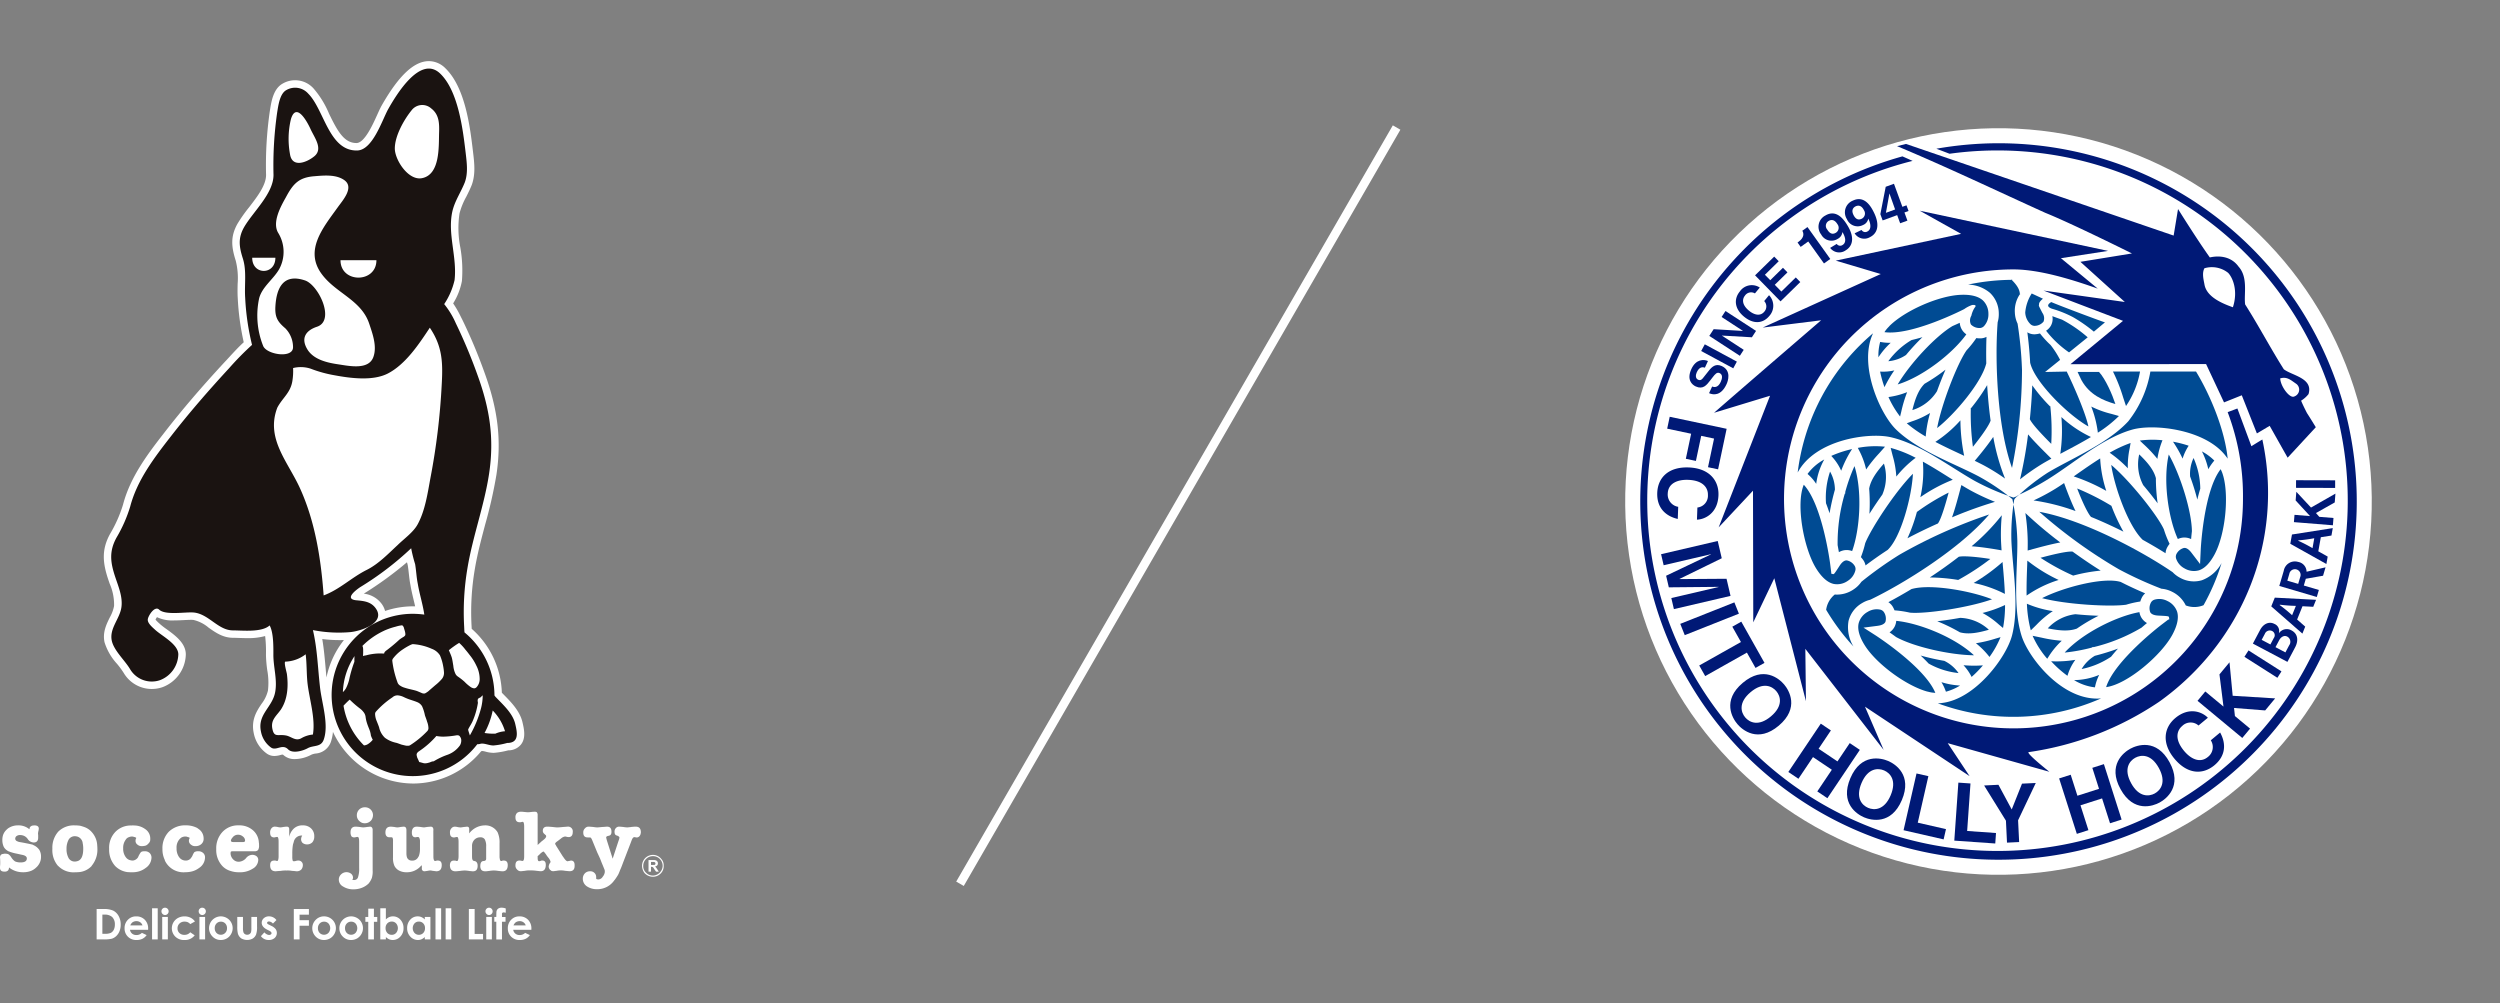 <svg xmlns="http://www.w3.org/2000/svg" width="572.578" height="229.724" viewBox="0 0 572.578 229.724">
  <rect x="0" y="0" width="572.578" height="229.724" fill="#808080" stroke="none"/>
  <g id="组_14937" data-name="组 14937" transform="translate(-450 -833)">
    <rect id="矩形_25074" data-name="矩形 25074" width="200" height="2" transform="translate(770.732 862.71) rotate(120)" fill="#fff"/>
    <g id="组_10847" data-name="组 10847" transform="translate(792.854 833)">
      <ellipse id="椭圆_1" data-name="椭圆 1" cx="85.495" cy="85.495" rx="85.495" ry="85.495" transform="translate(17.96 42.552) rotate(-8.269)" fill="#fff"/>
      <g id="组_1209" data-name="组 1209" transform="translate(0 0)">
        <circle id="椭圆_2" data-name="椭圆 2" cx="81.22" cy="81.22" r="81.22" transform="translate(0 114.862) rotate(-45)" fill="#fff"/>
        <g id="组_1208" data-name="组 1208" transform="translate(32.808 32.808)">
          <g id="组_1197" data-name="组 1197" transform="translate(36.062 31.155)">
            <path id="路径_4734" data-name="路径 4734" d="M870.552,175.88c.3.624.6,1.228.883,1.865,1.856,3.395,5.055,4.714,7.779,5.486-.7-2.146-2.23-5.693-3.75-7.351Z" transform="translate(-806.45 -154.66)" fill="#004b93"/>
            <path id="路径_4735" data-name="路径 4735" d="M865.786,178l3.435-2.767a20.377,20.377,0,0,0-2.178-3.409,22.206,22.206,0,0,1-2.431-2.652,5.5,5.5,0,0,1-1.207.2,3,3,0,0,1-1.685-.462c.228,1.741.505,4.246.643,6.96,1.024,4.472,8.757,12.038,13.342,14.606-.612-2.9-3.08-8.718-4.97-12.574Z" transform="translate(-809.119 -156.768)" fill="#004b93"/>
            <path id="路径_4736" data-name="路径 4736" d="M870.275,174.373l4.27-3.453a30.586,30.586,0,0,0-5.883-4.05c-.862-.3-1.612-.573-2.211-.8a3.226,3.226,0,0,1-.354,2.225,3.386,3.386,0,0,1-1.083,1.111A23.827,23.827,0,0,0,870.275,174.373Z" transform="translate(-808.123 -157.625)" fill="#004b93"/>
            <path id="路径_4737" data-name="路径 4737" d="M866.09,163.593c-1.132.678-.783,1.165.124,1.514a25.091,25.091,0,0,1,4.878,1.951,34.324,34.324,0,0,1,4.755,3.31l2.543-2.126C878.01,168.166,868.407,164.588,866.09,163.593Z" transform="translate(-808.013 -158.373)" fill="#004b93"/>
            <path id="路径_4738" data-name="路径 4738" d="M869.321,223.429a30.572,30.572,0,0,1-4.645-.719l-1.231-.253-.8-.165a21.068,21.068,0,0,0,3.35,5.261l.505-.792A18.148,18.148,0,0,1,869.321,223.429Z" transform="translate(-808.839 -140.637)" fill="#004b93"/>
            <path id="路径_4739" data-name="路径 4739" d="M869.934,230.362a11.676,11.676,0,0,0,4.785,1.662,10.688,10.688,0,0,1,.975-2.856A15.467,15.467,0,0,1,869.934,230.362Z" transform="translate(-806.637 -138.559)" fill="#004b93"/>
            <path id="路径_4740" data-name="路径 4740" d="M871.45,226.517a25.7,25.7,0,0,1-4.99.349l-.56-.027a25.291,25.291,0,0,0,3.74,3.34l.191-.582A11.622,11.622,0,0,1,871.45,226.517Z" transform="translate(-807.855 -139.36)" fill="#004b93"/>
            <path id="路径_4741" data-name="路径 4741" d="M863.755,221.558l.066-.064a21.754,21.754,0,0,1,3.756-3.151,24.981,24.981,0,0,1-5.71-1.59l-.227-.107a28.577,28.577,0,0,0,.891,6.1l.622-.6Z" transform="translate(-809.142 -142.343)" fill="#004b93"/>
            <path id="路径_4742" data-name="路径 4742" d="M850.328,195.809l-.941-.589c-1.824-1.146-3.865-2.427-5.918-3.565l.012.077a26.587,26.587,0,0,1-.581,8.073A36.51,36.51,0,0,1,850.328,195.809Z" transform="translate(-814.805 -149.894)" fill="#004b93"/>
            <path id="路径_4743" data-name="路径 4743" d="M889.586,216.269a3.945,3.945,0,0,0-2.849-.319,1.413,1.413,0,0,0-.846.6,2.692,2.692,0,0,0-.208,2.3c.264.464.889.723,1.857.77,2.405.118,2.405.118,2.454.486l.051.366-.281.094c-.286.217-1.565,1.189-1.564,1.189-.111.083-10.723,8.2-12.624,14.251,4.82-.63,12.711-7.319,15.235-12.12,1.1-2.085,1.438-3.826,1.018-5.173A4.238,4.238,0,0,0,889.586,216.269Z" transform="translate(-804.932 -142.595)" fill="#004b93"/>
            <path id="路径_4744" data-name="路径 4744" d="M886.417,219.155l.07-.023.059-.044Z" transform="translate(-801.656 -141.605)" fill="#004b93"/>
            <path id="路径_4745" data-name="路径 4745" d="M889.684,216.776c-.022-.055-.052-.107-.077-.16-.035-.02-.073-.03-.108-.051Z" transform="translate(-800.725 -142.367)" fill="#004b93"/>
            <path id="路径_4746" data-name="路径 4746" d="M892.9,216.527c-.059.018-.117.033-.176.049-.029.053-.055.107-.085.159Z" transform="translate(-799.775 -142.379)" fill="#004b93"/>
            <path id="路径_4747" data-name="路径 4747" d="M901.051,216.164a6.517,6.517,0,0,1-5.093-.628,6.3,6.3,0,0,1-1.6-1.227l-.283-.191c-6.788-4.6-20.122-11.8-30.255-13.64a114.973,114.973,0,0,0,18.25,13.179,87.142,87.142,0,0,0,9.73,4.446,6.46,6.46,0,0,1,2.447.7,6.737,6.737,0,0,1,3.123,3.124,5.489,5.489,0,0,0,4.068-.049,49.426,49.426,0,0,0,4.133-9.653A8.474,8.474,0,0,1,901.051,216.164Z" transform="translate(-808.484 -147.228)" fill="#004b93"/>
            <path id="路径_4748" data-name="路径 4748" d="M868.936,213.5a36.447,36.447,0,0,1-7.176-4.435c-.02.555-.038,1.111-.038,1.111-.081,2.152-.171,4.56-.129,6.907l.061-.048A26.59,26.59,0,0,1,868.936,213.5Z" transform="translate(-809.16 -144.632)" fill="#004b93"/>
            <path id="路径_4749" data-name="路径 4749" d="M864.037,208.9a51.977,51.977,0,0,0,7.481,4.082,37.849,37.849,0,0,1,6.3-1.143c-1.967-1.228-4.2-2.736-6.429-4.349C870.092,207.334,866.256,208.306,864.037,208.9Z" transform="translate(-808.418 -145.114)" fill="#004b93"/>
            <path id="路径_4750" data-name="路径 4750" d="M861.909,207.029c.009.668,0,1.4-.014,2.258l.1-.029.221-.06c2.515-.69,5.1-1.382,7.155-1.758a94.842,94.842,0,0,1-8-6.744A49.674,49.674,0,0,1,861.909,207.029Z" transform="translate(-809.222 -147.162)" fill="#004b93"/>
            <path id="路径_4751" data-name="路径 4751" d="M856.817,227.547c-4.457-4.159-12.579-7.377-17.8-7.882a3.646,3.646,0,0,1-.323,1.229,3.565,3.565,0,0,1-1.208,1.4c.492.346.987.7,1.479,1.066C842.915,225.57,851.246,227.491,856.817,227.547Z" transform="translate(-816.441 -141.431)" fill="#004b93"/>
            <path id="路径_4752" data-name="路径 4752" d="M846.609,230.446a11.605,11.605,0,0,1,1.029,2.185,12.071,12.071,0,0,0,3.238-1.41A17.3,17.3,0,0,1,846.609,230.446Z" transform="translate(-813.684 -138.173)" fill="#004b93"/>
            <path id="路径_4753" data-name="路径 4753" d="M848.368,226.981a53.7,53.7,0,0,1-5.418-1.219c.656.621,1.271,1.236,1.828,1.835a17.721,17.721,0,0,0,6.853,2.181A8.534,8.534,0,0,0,848.368,226.981Z" transform="translate(-814.789 -139.588)" fill="#004b93"/>
            <path id="路径_4754" data-name="路径 4754" d="M838.223,218.127a5.843,5.843,0,0,1,.462.921,23.661,23.661,0,0,1,3.534.529c3.621.335,13.559-1.18,18.8-3.061-4.8-1.917-14.143-3.611-18.463-2.337-1.8,1.082-3.565,2.083-5.28,2.994A3.266,3.266,0,0,1,838.223,218.127Z" transform="translate(-816.504 -143.222)" fill="#004b93"/>
            <path id="路径_4755" data-name="路径 4755" d="M857.249,222.838a30.392,30.392,0,0,1-4.576,1.086,18.139,18.139,0,0,1,3.077,3.1l.031.04a21.711,21.711,0,0,0,2.531-4.534Z" transform="translate(-811.852 -140.565)" fill="#004b93"/>
            <path id="路径_4756" data-name="路径 4756" d="M854.942,227.5a28.326,28.326,0,0,1-4.455-.033,11.227,11.227,0,0,1,1.859,2.68A25.266,25.266,0,0,0,854.942,227.5Z" transform="translate(-812.512 -139.073)" fill="#004b93"/>
            <path id="路径_4757" data-name="路径 4757" d="M851.067,213.724a55.946,55.946,0,0,0,7.36-4.808c-3.4-.535-6.244-.738-7.229-.5-2.042,1.59-4.271,3.177-6.634,4.738A42.512,42.512,0,0,1,851.067,213.724Z" transform="translate(-814.302 -144.86)" fill="#004b93"/>
            <path id="路径_4758" data-name="路径 4758" d="M851.064,222.446c2.115.585,4.541.012,6.628-.587a10.193,10.193,0,0,0-6.573-2.723c-1.749.318-3.554.583-5.246.777A40.682,40.682,0,0,1,851.064,222.446Z" transform="translate(-813.906 -141.59)" fill="#004b93"/>
            <path id="路径_4759" data-name="路径 4759" d="M864.312,216.6c5.5,1.468,15.606,2.026,19.238,1.509a23.054,23.054,0,0,1,3.253-.738,5.7,5.7,0,0,1,.387-.953,3.274,3.274,0,0,1,.732-.919c-1.5-.637-3.507-1.535-5.6-2.606C878.332,211.692,869.014,214.19,864.312,216.6Z" transform="translate(-808.335 -143.57)" fill="#004b93"/>
            <path id="路径_4760" data-name="路径 4760" d="M889.836,210.309a23.62,23.62,0,0,1-1.31-3.326c-1.521-3.3-7.8-11.153-12.051-14.749.741,5.116,3.944,14.053,7.209,17.158,1.835,1.013,3.586,2.046,5.232,3.076a3.233,3.233,0,0,1,.354-1.3A5.607,5.607,0,0,1,889.836,210.309Z" transform="translate(-804.66 -149.719)" fill="#004b93"/>
            <path id="路径_4761" data-name="路径 4761" d="M890.353,195.247a53.448,53.448,0,0,1,1.652,5.3c.211-.88.436-1.721.677-2.5a17.736,17.736,0,0,0-1.539-7.026A8.536,8.536,0,0,0,890.353,195.247Z" transform="translate(-800.474 -150.086)" fill="#004b93"/>
            <path id="路径_4762" data-name="路径 4762" d="M871.968,221.79a40.534,40.534,0,0,1,4.974-2.938c-1.7-.059-3.524-.181-5.292-.358a10.193,10.193,0,0,0-6.336,3.236C867.443,222.161,869.907,222.54,871.968,221.79Z" transform="translate(-808.032 -141.784)" fill="#004b93"/>
            <path id="路径_4763" data-name="路径 4763" d="M889.539,192.027a11.271,11.271,0,0,1,1.391-2.952,25.211,25.211,0,0,0-3.59-.922A28.253,28.253,0,0,1,889.539,192.027Z" transform="translate(-801.377 -150.952)" fill="#004b93"/>
            <path id="路径_4764" data-name="路径 4764" d="M881.5,188c.234.225.8.768.8.768a30.282,30.282,0,0,1,3.228,3.419,18.2,18.2,0,0,1,1.145-4.214l.021-.048A21.719,21.719,0,0,0,881.5,188Z" transform="translate(-803.143 -151.057)" fill="#004b93"/>
            <path id="路径_4765" data-name="路径 4765" d="M890.027,209.428a3.56,3.56,0,0,1,1.816.346c.055-.6.115-1.2.184-1.811-.063-4.529-2.565-12.705-5.3-17.558-1.373,5.939-.1,14.581,2.077,19.358A3.68,3.68,0,0,1,890.027,209.428Z" transform="translate(-801.735 -150.271)" fill="#004b93"/>
            <path id="路径_4766" data-name="路径 4766" d="M892.425,189.86a17.259,17.259,0,0,1,1.462,4.084,11.7,11.7,0,0,1,1.378-1.984A12.05,12.05,0,0,0,892.425,189.86Z" transform="translate(-799.841 -150.436)" fill="#004b93"/>
            <path id="路径_4767" data-name="路径 4767" d="M869.872,195.21a42.419,42.419,0,0,1,7.465,3.319,28.375,28.375,0,0,1-1.4-7.433c-1.9,1.2-3.762,2.5-5.429,3.669Z" transform="translate(-806.655 -150.062)" fill="#004b93"/>
            <path id="路径_4768" data-name="路径 4768" d="M889.807,215.7a4.234,4.234,0,0,0,3.281.462c1.35-.421,2.59-1.69,3.685-3.774,2.343-4.457,3.25-12.891,1.961-17.712h0l-.125-.428a6.988,6.988,0,0,0-.51-1.258c-3.893,5.019-4.554,18.316-4.56,18.454l-.094,2.038-.056,1.223-.743-.973-1.238-1.621c-.587-.77-1.155-1.137-1.688-1.091a2.687,2.687,0,0,0-1.778,1.477,1.406,1.406,0,0,0-.013,1.037A3.944,3.944,0,0,0,889.807,215.7Z" transform="translate(-801.228 -149.491)" fill="#004b93"/>
            <path id="路径_4769" data-name="路径 4769" d="M869.807,195.426c-.7.474-1.3.872-1.866,1.227a45.89,45.89,0,0,1-5.129,2.754,47.848,47.848,0,0,1,9.616,2.434C871.213,199.341,870.092,196.233,869.807,195.426Z" transform="translate(-808.788 -148.754)" fill="#004b93"/>
            <path id="路径_4770" data-name="路径 4770" d="M885.821,219.329a3.666,3.666,0,0,1-.419-1.2c-5.165.917-13,4.766-17.117,9.262a40.127,40.127,0,0,0,6.16-1.125c.08-.042.376-.194.379-.189l.04.078a39.61,39.61,0,0,0,11.027-4.473c.419-.363.833-.714,1.245-1.055A3.554,3.554,0,0,1,885.821,219.329Z" transform="translate(-807.135 -141.894)" fill="#004b93"/>
            <path id="路径_4771" data-name="路径 4771" d="M885.27,195.831c-.55-2.125-2.261-3.94-3.823-5.449a10.191,10.191,0,0,0,.928,7.054c1.15,1.357,2.283,2.787,3.3,4.156A40.845,40.845,0,0,1,885.27,195.831Z" transform="translate(-803.227 -150.278)" fill="#004b93"/>
            <path id="路径_4772" data-name="路径 4772" d="M874.291,226.192a8.533,8.533,0,0,0-3.022,3.03,18.773,18.773,0,0,0,6.743-2.818c.483-.605,1.014-1.227,1.582-1.858A53.521,53.521,0,0,1,874.291,226.192Z" transform="translate(-806.233 -139.956)" fill="#004b93"/>
            <path id="路径_4773" data-name="路径 4773" d="M880.78,189.6l.069-.392.141-.829v0a29.128,29.128,0,0,0-4.792,2.233,27.218,27.218,0,0,1,4.163,3.563A19.154,19.154,0,0,1,880.78,189.6Z" transform="translate(-804.744 -150.885)" fill="#004b93"/>
            <path id="路径_4774" data-name="路径 4774" d="M853.832,218.7a19.084,19.084,0,0,1,3.75,2.649l.306.255.647.536h0a29.249,29.249,0,0,0,.464-5.266A27.3,27.3,0,0,1,853.832,218.7Z" transform="translate(-811.502 -142.274)" fill="#004b93"/>
            <path id="路径_4775" data-name="路径 4775" d="M878.325,200.352a56.024,56.024,0,0,0-7.843-3.97c1.237,3.214,2.482,5.776,3.178,6.513,2.4.973,4.888,2.108,7.421,3.375A42.7,42.7,0,0,1,878.325,200.352Z" transform="translate(-806.471 -148.465)" fill="#004b93"/>
            <path id="路径_4776" data-name="路径 4776" d="M858.333,167.4a6.35,6.35,0,0,1-.26,2l-.025.34c-.594,8.18-.156,23.325,3.314,33.022a114.93,114.93,0,0,0,2.289-22.394,87.364,87.364,0,0,0-1.014-10.65,6.472,6.472,0,0,1-.621-2.466,6.735,6.735,0,0,1,1.147-4.27c-.038-1.037-.609-2.04-1.882-3.3a50.148,50.148,0,0,0-10,1.092,8.105,8.105,0,0,1,5.046,1.9A6.517,6.517,0,0,1,858.333,167.4Z" transform="translate(-812.272 -159.554)" fill="#004b93"/>
            <path id="路径_4777" data-name="路径 4777" d="M860.5,162.109c-.035.047-.065.1-.1.143,0,.042.008.082.008.124Z" transform="translate(-809.515 -158.821)" fill="#004b93"/>
            <path id="路径_4778" data-name="路径 4778" d="M858.862,159.584c.047.044.085.086.129.13.061,0,.122,0,.184,0Z" transform="translate(-809.982 -159.584)" fill="#004b93"/>
            <path id="路径_4779" data-name="路径 4779" d="M848.529,167.83l.03-.014.019-.012Z" transform="translate(-813.104 -157.1)" fill="#004b93"/>
            <path id="路径_4780" data-name="路径 4780" d="M838.913,181.358c5.83-1.781,12.678-7.206,15.726-11.478a3.655,3.655,0,0,1-.9-.893,3.544,3.544,0,0,1-.608-1.747c-.548.253-1.1.5-1.664.747C847.575,170.307,841.747,176.561,838.913,181.358Z" transform="translate(-816.01 -157.271)" fill="#004b93"/>
            <path id="路径_4781" data-name="路径 4781" d="M844.3,178.71c-1.564,1.539-2.281,3.927-2.806,6.034a10.191,10.191,0,0,0,5.645-4.331c.6-1.673,1.271-3.37,1.951-4.933A40.493,40.493,0,0,1,844.3,178.71Z" transform="translate(-815.23 -154.781)" fill="#004b93"/>
            <path id="路径_4782" data-name="路径 4782" d="M843.6,178l.057-.034.032-.034Z" transform="translate(-814.592 -154.039)" fill="#004b93"/>
            <path id="路径_4783" data-name="路径 4783" d="M845.852,179.244l-.021.033-.017.047Z" transform="translate(-813.924 -153.644)" fill="#004b93"/>
            <path id="路径_4784" data-name="路径 4784" d="M837.264,175.275a8.529,8.529,0,0,0,4.054-1.428,53.891,53.891,0,0,1,3.764-4.082c-.866.258-1.706.483-2.5.665A17.739,17.739,0,0,0,837.264,175.275Z" transform="translate(-816.508 -156.508)" fill="#004b93"/>
            <path id="路径_4785" data-name="路径 4785" d="M840.431,172.879l-.043.026-.047.056Z" transform="translate(-815.578 -155.567)" fill="#004b93"/>
            <path id="路径_4786" data-name="路径 4786" d="M841.3,170.3l.063-.016.042-.023Z" transform="translate(-815.289 -156.359)" fill="#004b93"/>
            <path id="路径_4787" data-name="路径 4787" d="M874.539,188.383l-.072-.029a26.545,26.545,0,0,1-6.7-4.539,36.461,36.461,0,0,1-.254,8.431l.98-.521C870.4,190.718,872.527,189.591,874.539,188.383Z" transform="translate(-807.368 -152.263)" fill="#004b93"/>
            <path id="路径_4788" data-name="路径 4788" d="M838.333,170.809a11.475,11.475,0,0,1-2.406-.21,12.03,12.03,0,0,0-.4,3.521A17.314,17.314,0,0,1,838.333,170.809Z" transform="translate(-817.034 -156.256)" fill="#004b93"/>
            <path id="路径_4789" data-name="路径 4789" d="M858.889,209.312a42.425,42.425,0,0,1-6.607,4.8,28.378,28.378,0,0,1,7.145,2.507c-.088-2.241-.29-4.511-.471-6.541Z" transform="translate(-811.97 -144.559)" fill="#004b93"/>
            <path id="路径_4790" data-name="路径 4790" d="M857.155,169.714a3.222,3.222,0,0,1-1.3.342,5.736,5.736,0,0,1-1.023-.066,23.6,23.6,0,0,1-2.231,2.8c-2.1,2.969-5.757,12.333-6.748,17.811,4.06-3.2,10.2-10.442,11.256-14.821C857.069,173.688,857.086,171.654,857.155,169.714Z" transform="translate(-813.913 -156.523)" fill="#004b93"/>
            <path id="路径_4791" data-name="路径 4791" d="M854.507,174.34l-.012.046v.064Z" transform="translate(-811.301 -155.125)" fill="#004b93"/>
            <path id="路径_4792" data-name="路径 4792" d="M851.016,172.109l.023-.026.01-.017Z" transform="translate(-812.352 -155.813)" fill="#004b93"/>
            <path id="路径_4793" data-name="路径 4793" d="M851.7,182.455l.094-.119c0-.046,0-.1.007-.141Z" transform="translate(-812.145 -152.752)" fill="#004b93"/>
            <path id="路径_4794" data-name="路径 4794" d="M855.526,178.2a42.459,42.459,0,0,1-3.747,5.347,55.856,55.856,0,0,0,.484,8.778c2.164-2.679,3.761-5.038,4.05-6.009C855.957,183.75,855.7,181.025,855.526,178.2Z" transform="translate(-812.129 -153.96)" fill="#004b93"/>
            <path id="路径_4795" data-name="路径 4795" d="M859.41,196.852a47.818,47.818,0,0,1-2.7-9.545c-1.557,2.3-3.688,4.826-4.245,5.477.76.367,1.408.693,2,1A46.116,46.116,0,0,1,859.41,196.852Z" transform="translate(-811.914 -151.207)" fill="#004b93"/>
            <path id="路径_4796" data-name="路径 4796" d="M841.676,185.027l-.374.137-.789.293h0a29.137,29.137,0,0,0,4.336,3.038,27.008,27.008,0,0,1,1-5.393A19.08,19.08,0,0,1,841.676,185.027Z" transform="translate(-815.526 -152.478)" fill="#004b93"/>
            <path id="路径_4797" data-name="路径 4797" d="M841.566,179.436a18.155,18.155,0,0,1-4.222,1.116l-.051.007a21.672,21.672,0,0,0,2.659,4.459c.08-.32.266-1.077.266-1.076A30.566,30.566,0,0,1,841.566,179.436Z" transform="translate(-816.498 -153.586)" fill="#004b93"/>
            <path id="路径_4798" data-name="路径 4798" d="M852.139,192.521a42.433,42.433,0,0,1-.858-8.124,28.351,28.351,0,0,1-5.741,4.934c1.983,1.044,4.05,2,5.9,2.863Z" transform="translate(-814.007 -152.087)" fill="#004b93"/>
            <path id="路径_4799" data-name="路径 4799" d="M835.824,175.881a25.211,25.211,0,0,0,1,3.57,28.262,28.262,0,0,1,2.255-3.841A11.235,11.235,0,0,1,835.824,175.881Z" transform="translate(-816.943 -154.742)" fill="#004b93"/>
            <path id="路径_4800" data-name="路径 4800" d="M833.194,205.694l.011-.023.009-.039Z" transform="translate(-817.737 -145.671)" fill="#004b93"/>
            <path id="路径_4801" data-name="路径 4801" d="M833.431,209.7a23.125,23.125,0,0,1-.987,3.185,5.8,5.8,0,0,1,.632.813,3.246,3.246,0,0,1,.43,1.093c1.3-.979,3.083-2.268,5.059-3.55,3.034-2.85,5.53-12.169,5.793-17.446C840.334,197.823,834.8,206.292,833.431,209.7Z" transform="translate(-817.964 -149.249)" fill="#004b93"/>
            <path id="路径_4802" data-name="路径 4802" d="M833.954,203.513c.9-1.445,1.919-2.962,2.957-4.405a10.192,10.192,0,0,0,.366-7.106c-1.439,1.629-3,3.574-3.379,5.737A40.688,40.688,0,0,1,833.954,203.513Z" transform="translate(-817.524 -149.789)" fill="#004b93"/>
            <path id="路径_4803" data-name="路径 4803" d="M827.25,193.409a18.763,18.763,0,0,0-.931,7.249c.283.721.556,1.494.818,2.3a53.449,53.449,0,0,1,1.227-5.417A8.552,8.552,0,0,0,827.25,193.409Z" transform="translate(-819.833 -149.364)" fill="#004b93"/>
            <path id="路径_4804" data-name="路径 4804" d="M850.527,196.1c-.66,2.522-1.357,5.111-2.056,7.075a94.558,94.558,0,0,1,9.838-3.552,49.963,49.963,0,0,1-5.75-2.7c-.581-.327-1.214-.7-1.947-1.143l-.027.1Z" transform="translate(-813.121 -148.648)" fill="#004b93"/>
            <path id="路径_4805" data-name="路径 4805" d="M851.914,208.195c2.772.2,6.024.781,6.866.938-.061-.842-.1-1.566-.13-2.229a46.064,46.064,0,0,1,.181-5.819A47.735,47.735,0,0,1,851.914,208.195Z" transform="translate(-812.081 -147.045)" fill="#004b93"/>
            <path id="路径_4806" data-name="路径 4806" d="M823.057,194.593a10.628,10.628,0,0,1,1.986,2.272,15.462,15.462,0,0,1,1.848-5.585A11.649,11.649,0,0,0,823.057,194.593Z" transform="translate(-820.8 -150.007)" fill="#004b93"/>
            <path id="路径_4807" data-name="路径 4807" d="M837.893,190.078l.207.815.022.09a21.7,21.7,0,0,1,.852,4.827,25.006,25.006,0,0,1,4.232-4.15l.206-.142a28.451,28.451,0,0,0-5.732-2.28Z" transform="translate(-816.382 -150.624)" fill="#004b93"/>
            <path id="路径_4808" data-name="路径 4808" d="M827.643,191.472a11.578,11.578,0,0,1,1.858,2.94,25.779,25.779,0,0,1,2.193-4.494l.3-.471a25.241,25.241,0,0,0-4.762,1.568C827.421,191.22,827.643,191.472,827.643,191.472Z" transform="translate(-819.537 -150.561)" fill="#004b93"/>
            <path id="路径_4809" data-name="路径 4809" d="M831.9,189.334c.169.327.433.833.433.833a18.173,18.173,0,0,1,1.475,4.11,30.483,30.483,0,0,1,2.945-3.663l.833-.939c.232-.262.407-.458.544-.612A21.094,21.094,0,0,0,831.9,189.334Z" transform="translate(-818.127 -150.715)" fill="#004b93"/>
            <path id="路径_4810" data-name="路径 4810" d="M832.22,192.444a40.2,40.2,0,0,0-2.107,5.9c0,.09-.02.419-.025.419l-.088,0a39.657,39.657,0,0,0-1.641,11.788c.105.544.2,1.078.292,1.606a3.553,3.553,0,0,1,1.784-.49,3.67,3.67,0,0,1,1.247.236C833.471,206.967,834.056,198.255,832.22,192.444Z" transform="translate(-819.21 -149.655)" fill="#004b93"/>
            <path id="路径_4811" data-name="路径 4811" d="M828.352,206.03v-.02l-.005-.031Z" transform="translate(-819.202 -145.566)" fill="#004b93"/>
            <path id="路径_4812" data-name="路径 4812" d="M842.792,201.54a37.821,37.821,0,0,1-2.162,6.029c2.048-1.09,4.469-2.268,6.981-3.393.785-1.047,1.861-4.856,2.456-7.073A52.068,52.068,0,0,0,842.792,201.54Z" transform="translate(-815.49 -148.248)" fill="#004b93"/>
            <path id="路径_4813" data-name="路径 4813" d="M865.651,193.536c.574-.341,1.211-.7,1.963-1.116l-.076-.074-.163-.161c-1.854-1.833-3.747-3.731-5.1-5.318a94.736,94.736,0,0,1-1.843,10.3A50.126,50.126,0,0,1,865.651,193.536Z" transform="translate(-809.507 -151.341)" fill="#004b93"/>
            <path id="路径_4814" data-name="路径 4814" d="M866.853,183.124a37.82,37.82,0,0,1-4.141-4.886c-.081,2.319-.271,5-.552,7.741.513,1.2,3.275,4.041,4.9,5.664A52.122,52.122,0,0,0,866.853,183.124Z" transform="translate(-808.985 -153.948)" fill="#004b93"/>
            <path id="路径_4815" data-name="路径 4815" d="M865.75,181.88c.007.044.012.1.018.143l.108.112Z" transform="translate(-807.901 -152.847)" fill="#004b93"/>
            <path id="路径_4816" data-name="路径 4816" d="M847.851,236.48l.434.105a7.022,7.022,0,0,0,1.344.186c-2.4-5.879-13.585-13.1-13.7-13.176l-1.718-1.1-1.031-.66,1.215-.158,2.022-.26c.96-.125,1.563-.432,1.789-.915a2.692,2.692,0,0,0-.389-2.279,1.4,1.4,0,0,0-.892-.529,3.942,3.942,0,0,0-2.815.543,4.238,4.238,0,0,0-2.04,2.612c-.311,1.379.168,3.087,1.426,5.077,2.686,4.255,9.537,9.266,14.355,10.563Z" transform="translate(-818.106 -142.048)" fill="#004b93"/>
            <path id="路径_4817" data-name="路径 4817" d="M831.455,225.36a6.517,6.517,0,0,1,3.09-4.1,6.324,6.324,0,0,1,1.864-.775l.307-.148c7.38-3.576,20.278-11.527,26.94-19.381a115.033,115.033,0,0,0-20.539,9.214,87.663,87.663,0,0,0-8.715,6.2,6.431,6.431,0,0,1-1.826,1.771,6.735,6.735,0,0,1-4.266,1.142,5.44,5.44,0,0,0-1.978,3.5,50.107,50.107,0,0,0,6.256,8.4A8.433,8.433,0,0,1,831.455,225.36Z" transform="translate(-819.811 -147.083)" fill="#004b93"/>
            <path id="路径_4818" data-name="路径 4818" d="M832.668,217.72a3.945,3.945,0,0,0,1.7-2.309,1.408,1.408,0,0,0-.1-1.031,2.692,2.692,0,0,0-1.889-1.332c-.534,0-1.07.409-1.6,1.223-1.287,1.994-1.287,1.994-1.606,1.9l-.32-.094v-.306l-.253-1.994c-.017-.138-1.74-13.386-6.029-18.058-1.865,4.49-.017,14.669,2.879,19.254,1.256,1.991,2.593,3.159,3.97,3.469A4.237,4.237,0,0,0,832.668,217.72Z" transform="translate(-821.171 -148.666)" fill="#004b93"/>
            <path id="路径_4819" data-name="路径 4819" d="M837.421,169.8a7.054,7.054,0,0,0-.835,1.07c6.293.863,18.139-5.214,18.263-5.278a7.087,7.087,0,0,1,1.81-.938c.552-.072,1.1.023.617.568a5.552,5.552,0,0,0-.785,1.883,2.122,2.122,0,0,0-.1,2.007,2.692,2.692,0,0,0,2.168.8,1.405,1.405,0,0,0,.9-.508,3.946,3.946,0,0,0,.938-2.71,4.24,4.24,0,0,0-1.242-3.073c-1.038-.96-2.758-1.4-5.11-1.3-5.028.2-12.794,3.626-16.326,7.151l.008.007Z" transform="translate(-816.712 -158.76)" fill="#004b93"/>
            <path id="路径_4820" data-name="路径 4820" d="M872.029,197c4.36-3.064,9.3-6.537,14.191-7.9,4.948-1.379,16.864-.062,21.475,6.206.115.142.225.3.332.458-.63-6.4-3.836-14.309-7.25-19.953H890.323a25.237,25.237,0,0,1-5.056,11.39c-3.436,3.733-8.775,6.556-13.486,9.046-1.757.928-3.416,1.806-4.878,2.675A48.817,48.817,0,0,0,860.311,204a57.953,57.953,0,0,0,7.119-3.871C868.867,199.218,870.4,198.138,872.029,197Z" transform="translate(-809.544 -154.682)" fill="#004b93"/>
            <path id="路径_4821" data-name="路径 4821" d="M857.754,199.422c-4.834-2.244-10.312-4.788-13.936-8.34-3.668-3.6-8.486-14.574-5.362-21.7.038-.1.081-.2.126-.3-1.05.891-2.068,1.822-3.041,2.793a49.674,49.674,0,0,0-14.218,29.1c4.052-7.586,16.272-9.221,21.267-8.1,4.952,1.108,10.067,4.322,14.579,7.157,1.682,1.056,3.271,2.055,4.754,2.887a53.8,53.8,0,0,0,7.618,3.383,48.944,48.944,0,0,0-6.778-4.457C861.258,201.05,859.556,200.259,857.754,199.422Z" transform="translate(-821.324 -156.714)" fill="#004b93"/>
            <path id="路径_4822" data-name="路径 4822" d="M865.158,229.277c-1.516-4.843-1.29-10.878-1.091-16.2.074-1.986.144-3.861.122-5.56a53.29,53.29,0,0,0-.884-8.316,49.146,49.146,0,0,0-.482,8.184c.066,1.7.233,3.568.409,5.547.474,5.308,1.009,11.323-.255,16.239-1.28,4.974-8.378,14.636-16.113,15.493a6.388,6.388,0,0,1-.9.07,49.939,49.939,0,0,0,37.4-1.12C874.538,244.348,866.72,234.266,865.158,229.277Z" transform="translate(-813.879 -147.615)" fill="#004b93"/>
            <path id="路径_4823" data-name="路径 4823" d="M859.72,198.657a1.458,1.458,0,0,1,.314-.453c.227-.227.452-.4.871-.749-.366.208-.69.432-.7.436l-.56.21-.147.03h0c-.115-.053-.307-.117-.668-.238-.009,0-.185-.061-.487-.169.29.227.461.366.469.372l.439.361.077.113h.007c.014.124.053.316.126.671,0,.009.037.18.091.479.046-.315.076-.5.077-.505Z" transform="translate(-810.138 -148.141)" fill="#004b93"/>
            <path id="路径_4824" data-name="路径 4824" d="M861.349,166.437a3.938,3.938,0,0,0,1.149,2.626,1.406,1.406,0,0,0,.941.434,2.687,2.687,0,0,0,2.1-.97,2.125,2.125,0,0,0-.26-1.994c-1.063-2.068-.772-1.457-.772-2.014s.9-1.237.9-1.237l-2.573-1.2A9.583,9.583,0,0,0,861.349,166.437Z" transform="translate(-809.231 -158.83)" fill="#004b93"/>
            <path id="路径_4825" data-name="路径 4825" d="M879.509,182.936c.109.331.193.581.258.776a20.232,20.232,0,0,0,3.212-7.9h-6.2a38.292,38.292,0,0,1,2.336,5.935Z" transform="translate(-804.569 -154.682)" fill="#004b93"/>
            <path id="路径_4826" data-name="路径 4826" d="M877.659,183.672l-.09-.025a21.745,21.745,0,0,1-4.608-1.678,25,25,0,0,1,1.481,5.741l.021.25a28.536,28.536,0,0,0,4.84-3.824l-.835-.236Z" transform="translate(-805.722 -152.82)" fill="#004b93"/>
          </g>
          <g id="组_1207" data-name="组 1207">
            <g id="组_1205" data-name="组 1205" transform="translate(3.889 0.16)">
              <g id="组_1203" data-name="组 1203" transform="translate(0 9.119)">
                <g id="组_1202" data-name="组 1202">
                  <g id="组_1200" data-name="组 1200">
                    <g id="组_1198" data-name="组 1198" transform="translate(7.38)">
                      <path id="路径_4827" data-name="路径 4827" d="M807.486,179.855c.428.182,1.327.339,1.961-1.046.342-.751.544-1.668-.259-2.034-.591-.271-1.012.228-1.568.943l-.562.727c-.845,1.1-1.662,2.152-3.33,1.391-.845-.387-2.128-1.522-1-3.983,1.063-2.326,2.869-2.253,3.8-1.839l-.7,1.522c-.358-.113-1.219-.353-1.85,1.031-.276.6-.383,1.422.3,1.736.591.271.94-.159,1.159-.441l1.3-1.641c.727-.919,1.585-1.677,2.947-1.053,2.283,1.043,1.419,3.459,1.116,4.125-1.266,2.767-3.078,2.513-4.019,2.083Z" transform="translate(-802.284 -133.416)" fill="#001976"/>
                      <path id="路径_4828" data-name="路径 4828" d="M812.525,174.988l-.829,1.535-7.345-3.965.828-1.535Z" transform="translate(-801.66 -134.252)" fill="#001976"/>
                      <path id="路径_4829" data-name="路径 4829" d="M808.6,166.532l.888-1.366,7,4.555-.952,1.462-6.848-.393-.012.02,4.988,3.248-.888,1.365-7-4.555,1-1.54,6.68.4.013-.02Z" transform="translate(-801.229 -136.021)" fill="#001976"/>
                      <path id="路径_4830" data-name="路径 4830" d="M814.817,162.512a1.7,1.7,0,0,0-2.287.507c-.532.645-.887,1.949.932,3.451,1.155.954,2.57,1.354,3.509.217a1.779,1.779,0,0,0-.032-2.422l1.109-1.344a3.474,3.474,0,0,1,.065,4.754c-1.413,1.711-3.58,1.983-5.8.15-2.249-1.857-2.322-4.1-.954-5.758a3.318,3.318,0,0,1,4.568-.9Z" transform="translate(-799.816 -137.396)" fill="#001976"/>
                      <path id="路径_4831" data-name="路径 4831" d="M819.246,156.654l-3.164,3.1L817.309,161l2.906-2.844,1.031,1.055-2.906,2.843,1.51,1.546,3.306-3.233,1.031,1.055-4.526,4.427-5.831-5.964,4.383-4.288Z" transform="translate(-798.795 -138.912)" fill="#001976"/>
                      <path id="路径_4832" data-name="路径 4832" d="M821.3,153.937l.206-.147c1.389-.994,1.246-1.978.887-2.546l1.184-.845,5.22,7.308-1.44,1.029-3.6-5.033-1.74,1.242Z" transform="translate(-796.539 -140.483)" fill="#001976"/>
                      <path id="路径_4833" data-name="路径 4833" d="M829.155,154.984l.007.01a.959.959,0,0,0,1.346.224c.629-.378.937-1.288-.024-2.91l-.034-.009a1.951,1.951,0,0,1-1.073,1.531,2.66,2.66,0,0,1-3.781-1,2.882,2.882,0,0,1,.961-4.347c2.668-1.6,4.442,1.244,5.094,2.328,1.794,2.983.965,4.8-.423,5.633a2.578,2.578,0,0,1-3.581-.549Zm-.184-2.564a1.335,1.335,0,0,0,.34-1.962c-.527-.88-1.233-1.194-2.014-.723a1.285,1.285,0,0,0-.312,1.961C827.684,152.857,828.4,152.766,828.972,152.42Z" transform="translate(-795.419 -141.208)" fill="#001976"/>
                      <path id="路径_4834" data-name="路径 4834" d="M833.436,152.547l.007.01a.96.96,0,0,0,1.32.346c.66-.32,1.051-1.2.241-2.9l-.034-.012a1.95,1.95,0,0,1-1.208,1.43,2.661,2.661,0,0,1-3.676-1.344,2.883,2.883,0,0,1,1.35-4.242c2.8-1.358,4.313,1.641,4.865,2.78,1.518,3.134.529,4.866-.931,5.573a2.578,2.578,0,0,1-3.518-.871Zm.049-2.572A1.337,1.337,0,0,0,834,148.05c-.447-.923-1.121-1.3-1.943-.9-.41.2-1.052.762-.488,1.925C832.162,150.292,832.882,150.268,833.486,149.975Z" transform="translate(-794.014 -141.968)" fill="#001976"/>
                      <path id="路径_4835" data-name="路径 4835" d="M842.323,149.015l-.94.344.682,1.866-1.664.607-.682-1.866-3.327,1.216-.526-1.439,1.228-6.269,1.889-.69,1.927,5.279.939-.344Zm-3.077-.345c-.746-2.044-1.193-3.376-1.288-3.638l-.025.008-.792,4.4Z" transform="translate(-792.137 -142.784)" fill="#001976"/>
                    </g>
                    <g id="组_1199" data-name="组 1199" transform="translate(0 53.367)">
                      <path id="路径_4836" data-name="路径 4836" d="M798.372,186.492l.577-2.724,13.04,2.755-1.96,9.282-2.307-.488,1.386-6.556-2.943-.621-1.212,5.739-2.307-.487,1.214-5.74Z" transform="translate(-796.086 -183.768)" fill="#001976"/>
                      <path id="路径_4837" data-name="路径 4837" d="M805.82,201.86A2.709,2.709,0,0,0,808.232,199c.051-1.336-.767-3.336-4.533-3.477-2.393-.089-4.581.776-4.668,3.132a2.847,2.847,0,0,0,2.395,3.044l-.1,2.781c-2.874-.664-4.824-2.632-4.7-5.972.131-3.543,2.62-6,7.22-5.823,4.655.174,6.93,2.953,6.8,6.386-.148,3.988-2.953,5.5-4.926,5.573Z" transform="translate(-796.616 -181.077)" fill="#001976"/>
                      <path id="路径_4838" data-name="路径 4838" d="M800.235,221.217l-.591-2.53,10.842-2.531-.008-.035-11.407.111-.62-2.656,10.288-4.9-.009-.035-10.841,2.531-.59-2.531,12.972-3.027.924,3.956-9.679,4.737.009.035,10.766-.074.915,3.921Z" transform="translate(-796.41 -177.167)" fill="#001976"/>
                      <path id="路径_4839" data-name="路径 4839" d="M801.7,223.921l-1.029-2.59,12.394-4.918L814.1,219Z" transform="translate(-795.39 -173.904)" fill="#001976"/>
                      <path id="路径_4840" data-name="路径 4840" d="M805.373,232.269l-1.365-2.425,9.554-5.378-1.975-3.507,2.054-1.155,5.313,9.439L816.9,230.4l-1.974-3.507Z" transform="translate(-794.383 -172.879)" fill="#001976"/>
                      <path id="路径_4841" data-name="路径 4841" d="M821.81,231.409c1.139,1.346,3.553,5.382-1.224,9.422s-8.355.987-9.494-.359-3.555-5.384,1.223-9.424S820.672,230.062,821.81,231.409Zm-8.918,7.539c.971,1.148,3.047,2.165,5.9-.244s2.192-4.625,1.22-5.774-3.046-2.165-5.9.244S811.921,237.8,812.891,238.948Z" transform="translate(-792.735 -170.092)" fill="#001976"/>
                      <path id="路径_4842" data-name="路径 4842" d="M825.328,245.4l-3.333,4.966-2.314-1.553,7.434-11.071,2.313,1.552-2.815,4.194,4.318,2.9,2.815-4.193,2.313,1.552-7.433,11.071-2.313-1.553,3.333-4.965Z" transform="translate(-789.648 -167.458)" fill="#001976"/>
                      <path id="路径_4843" data-name="路径 4843" d="M839.419,244.439c1.622.69,5.594,3.21,3.142,8.968s-7.021,4.638-8.645,3.947-5.6-3.212-3.143-8.969S837.8,243.746,839.419,244.439Zm-4.578,10.744c1.384.591,3.7.566,5.158-2.869s-.12-5.117-1.505-5.707-3.694-.564-5.158,2.87S833.456,254.595,834.841,255.183Z" transform="translate(-786.532 -165.61)" fill="#001976"/>
                      <path id="路径_4844" data-name="路径 4844" d="M843.2,257.774l6.461,1.475-.538,2.353-9.176-2.1,2.968-13,2.715.62Z" transform="translate(-783.524 -164.81)" fill="#001976"/>
                      <path id="路径_4845" data-name="路径 4845" d="M851.817,259.193l6.606.464-.168,2.4-9.382-.658.931-13.286,2.775.194Z" transform="translate(-780.828 -164.325)" fill="#001976"/>
                      <path id="路径_4846" data-name="路径 4846" d="M862.138,261.709l-2.781.134-.242-5.025-5-8.067,3.282-.159,3.042,5.653,2.354-5.913,3.153-.151-4.05,8.541Z" transform="translate(-779.243 -164.306)" fill="#001976"/>
                      <path id="路径_4847" data-name="路径 4847" d="M872.2,254.294l1.819,5.693-2.653.846-4.055-12.693,2.651-.846,1.536,4.809,4.951-1.582-1.536-4.808,2.651-.849,4.055,12.695-2.651.848-1.819-5.693Z" transform="translate(-775.258 -165.308)" fill="#001976"/>
                      <path id="路径_4848" data-name="路径 4848" d="M880.611,242.358c1.546-.846,5.982-2.408,8.988,3.078s-.7,8.382-2.246,9.23-5.982,2.409-8.986-3.077S879.064,243.206,880.611,242.358Zm5.61,10.24c1.318-.723,2.728-2.552.935-5.826s-4.094-3.069-5.413-2.346-2.728,2.554-.935,5.826S884.9,253.321,886.221,252.6Z" transform="translate(-772.261 -166.328)" fill="#001976"/>
                      <path id="路径_4849" data-name="路径 4849" d="M893.569,238.829a2.713,2.713,0,0,0-3.742.12c-1.027.856-1.97,2.8.441,5.7,1.531,1.84,3.638,2.889,5.451,1.382a2.846,2.846,0,0,0,.665-3.815l2.14-1.783c1.426,2.583,1.264,5.351-1.3,7.489-2.727,2.268-6.212,2.055-9.159-1.483-2.982-3.582-2.434-7.132.207-9.33,3.068-2.553,6.068-1.475,7.442-.057Z" transform="translate(-769.595 -168.118)" fill="#001976"/>
                      <path id="路径_4850" data-name="路径 4850" d="M903.681,242.141l-1.776,2.141-10.253-8.507,1.778-2.141,4.169,3.459-.922-7.371,2.3-2.77.727,7.666,9.727.6-2.287,2.757-7.128-.563.2,1.852Z" transform="translate(-767.902 -170.72)" fill="#001976"/>
                    </g>
                  </g>
                  <g id="组_1201" data-name="组 1201" transform="translate(134.492 67.897)">
                    <path id="路径_4851" data-name="路径 4851" d="M907.45,231.133l-7.549-4.8.936-1.47,7.547,4.8Z" transform="translate(-899.901 -185.882)" fill="#001976"/>
                    <path id="路径_4852" data-name="路径 4852" d="M911.057,225.638l-1.757,3.317-7.912-4.189,1.654-3.125c.775-1.46,2.112-2,3.267-1.387a1.757,1.757,0,0,1,1.03,2.13h.025a2.166,2.166,0,0,1,2.91-.615C911.613,222.479,911.932,223.986,911.057,225.638Zm-6.93-3.1-.727,1.37,2,1.057.779-1.47a1.071,1.071,0,0,0-.383-1.606A1.214,1.214,0,0,0,904.127,222.539Zm3.271,1.474-.832,1.572,2.272,1.2.854-1.613a1.349,1.349,0,0,0-.421-2C908.522,222.776,907.79,223.272,907.4,224.013Z" transform="translate(-899.451 -187.348)" fill="#001976"/>
                    <path id="路径_4853" data-name="路径 4853" d="M914.234,217.678l-2.461-.129-1.23,3.042,1.854,1.629-.646,1.6-7.129-6.24.809-2,9.454.5Zm-7.651-.484-.034.085a33.384,33.384,0,0,1,2.846,2.327l.865-2.138A34.6,34.6,0,0,1,906.583,217.194Z" transform="translate(-898.474 -188.687)" fill="#001976"/>
                    <path id="路径_4854" data-name="路径 4854" d="M916.057,212.49l-3.949.693-.458,1.551,3.447,1.016-.473,1.608-8.59-2.53,1.022-3.469a2.582,2.582,0,0,1,3.292-2.034,2.313,2.313,0,0,1,1.935,2.246l4.343-1.008Zm-7.724-.431-.461,1.563,2.49.733.468-1.586a1.305,1.305,0,1,0-2.5-.71Z" transform="translate(-898.048 -190.612)" fill="#001976"/>
                    <path id="路径_4855" data-name="路径 4855" d="M917.395,205.054l-2.434.382-.576,3.229,2.15,1.211-.3,1.694-8.263-4.632.38-2.122,9.348-1.466Zm-7.584,1.106-.017.091a33.117,33.117,0,0,1,3.265,1.689l.4-2.27A34.237,34.237,0,0,1,909.811,206.16Z" transform="translate(-897.463 -192.381)" fill="#001976"/>
                    <path id="路径_4856" data-name="路径 4856" d="M917.957,199.4l-4.3,2.43.759.869,3.252.262-.135,1.671-8.928-.719.134-1.672,3.561.288-3.3-3.584.16-1.981,3.361,3.612,5.591-3.19Z" transform="translate(-897.27 -194.311)" fill="#001976"/>
                    <path id="路径_4857" data-name="路径 4857" d="M917.935,196.693l-8.956-.022.005-1.745,8.955.022Z" transform="translate(-897.158 -194.926)" fill="#001976"/>
                  </g>
                </g>
              </g>
              <g id="组_1204" data-name="组 1204" transform="translate(13.019)">
                <path id="路径_4858" data-name="路径 4858" d="M932.193,199.928c-.828.482-2.509,1.534-2.509,1.534l-3.206-8.641-2.229.836a54.213,54.213,0,0,1,3.508,19.868A52.557,52.557,0,1,1,875.2,160.968c6.081,0,13.723,2.426,19.291,4.4l-8.433-6.969,10.8-1.672-43.136-9.2,9.477,5.3-28.711,6.132,10.314,3.067-27.039,12.265,13.38-1.673s-16.864,14.5-24.53,21.186l12.824-3.9-11.768,30.149,7.865-8.407L815.6,241.8l4.814-10.1,7.248,28.154-.139-11.986,17.938,23.144-4.28-9.9,23.958,15.908-5-7.545,23.276,6.55s-5.495-4.348-4.733-4.5a71.535,71.535,0,0,0,29.845-11.511C927.518,246.48,937.2,223.249,932.193,199.928Z" transform="translate(-806.615 -132.233)" fill="#001976"/>
                <path id="路径_4859" data-name="路径 4859" d="M932.688,197.414c-.953-1.844-1.345-2.83-1.345-2.83a6.55,6.55,0,0,0,1.7-1.509c1.124-3.673-3.74-4.227-5.659-5.684-3.08-4.87-5.77-10.008-8.857-14.855-.325-2.352.74-6.176-1.516-8.671-1.527-2.136-4.08-2.649-6.572-2.093-2.848-3.973-7.282-11.088-7.282-11.088l-1.005,6.084-61.291-20.988-2.055.505c11.473,4.8,22.9,10.273,33.972,15.281,6.275,2.539,19.826,9.295,19.826,9.295l-11.807,1.917,10.175,9.2-18.627-2.621,18.209,6.942-12.038,9.931,31.063-.035,4.111,8.78,4.067-1.628,3.46,8.736,2.927-1.742,4.114,7.3,6.452-6.983S933.295,198.337,932.688,197.414Zm-16.966-24.228c-2.537-.9-6.076-2.405-6.52-5.282-.215-1.142-.581-2.555,0-3.65a5.974,5.974,0,0,1,5.427,1.048C915.634,166.333,916.98,169.324,915.722,173.187Zm10.843,16.287c1.56-.444,2.385.371,3.587,1.193a1.654,1.654,0,0,1-.342,2.942C928.763,194.2,926.6,191.263,926.565,189.474Z" transform="translate(-796.89 -135.781)" fill="#001976"/>
              </g>
            </g>
            <g id="组_1206" data-name="组 1206">
              <path id="路径_4860" data-name="路径 4860" d="M875.685,135.658a82.526,82.526,0,0,0-14.231,1.254l3.026,1.151a80.219,80.219,0,1,1-8.468,1.638l-2.324-1.038a82.049,82.049,0,1,0,22-3.005Z" transform="translate(-793.63 -135.658)" fill="#001976"/>
            </g>
          </g>
        </g>
      </g>
    </g>
    <g id="グループ_11129" data-name="グループ 11129" transform="translate(-8.807 482.056)">
      <g id="グループ_11124" data-name="グループ 11124" transform="translate(482.579 364.948)">
        <g id="グループ_11123" data-name="グループ 11123">
          <g id="グループ_11122" data-name="グループ 11122">
            <path id="パス_48713" data-name="パス 48713" d="M570.012,516.278c-.614-2.517-2.6-4.539-4.2-6.163-.172-.177-.343-.349-.507-.518a20.358,20.358,0,0,0-6.906-14.64c0-.051-.028-.617-.028-.617a58.337,58.337,0,0,1,.74-13.019c.569-3.429,1.487-6.889,2.374-10.235a106.777,106.777,0,0,0,2.577-11.394c1.191-7.915.361-14.953-2.77-23.527a119.589,119.589,0,0,0-5.028-11.975l-.354-.693a22.559,22.559,0,0,0-1.757-3.068,14.785,14.785,0,0,0,2.008-5.124,30.561,30.561,0,0,0-.369-7.7,22.874,22.874,0,0,1-.181-7.787,16.488,16.488,0,0,1,1.557-3.832c.428-.85.872-1.731,1.265-2.733.875-2.436.568-5.015.3-7.289l-.042-.347c-.645-5.456-1.729-14.587-6.292-19.015a5.357,5.357,0,0,0-3.807-1.658c-3.389,0-6.926,3.327-10.825,10.194-.333.6-.67,1.349-1.058,2.21-1,2.211-2.861,6.327-4.69,6.357-2.827,0-4.33-2.671-6.3-6.746a21.318,21.318,0,0,0-3.558-5.775,5.674,5.674,0,0,0-7.083-1.078c-2.083,1.179-2.54,3.992-2.843,5.853l-.062.383A85.768,85.768,0,0,0,511.306,391c0,2.37-1.988,4.95-3.91,7.445a34.017,34.017,0,0,0-2.65,3.767c-1.635,2.934-1.382,5.308-.391,8.426a16.472,16.472,0,0,1,.439,5.336c-.023,1.055-.047,2.146.023,3.221a59.1,59.1,0,0,0,1.374,10.136c-1.163,1.065-2.235,2.227-3.277,3.359-.434.47-.864.938-1.315,1.414-5.223,5.659-9.607,10.789-13.4,15.679-3.728,4.79-7.954,10.22-9.655,16.743a30.858,30.858,0,0,1-2.984,6.726c-2.011,3.666-1.639,6.721-.388,10.459l.312.91a11.962,11.962,0,0,1,1.011,5.1,8.632,8.632,0,0,1-.982,2.638c-.793,1.613-1.69,3.443-1.2,5.7a13.116,13.116,0,0,0,2.886,4.959,19.879,19.879,0,0,1,1.5,2.046,7.462,7.462,0,0,0,8.9,3.258,8.2,8.2,0,0,0,5.324-7.5c0-2.59-2.457-4.369-4.431-5.8a17.217,17.217,0,0,1-1.439-1.109l-.228-.209a7.169,7.169,0,0,1-.841-.85,3.331,3.331,0,0,1,.338-.564,8.156,8.156,0,0,0,3.933.752c.766,0,1.555-.04,2.294-.079.585-.031,1.131-.06,1.591-.06a4.815,4.815,0,0,1,.51.022,8.2,8.2,0,0,1,3.48,1.76c1.541,1.093,3.289,2.331,5.588,2.334.375,0,.814.016,1.293.031.609.02,1.278.045,1.96.045a14.467,14.467,0,0,0,4.122-.479,29.661,29.661,0,0,1,.191,4.063v.431a29.808,29.808,0,0,0,.3,3.367,15.637,15.637,0,0,1,.152,4.628,8.068,8.068,0,0,1-1.479,3.058c-1.082,1.628-2.429,3.654-1.768,6.727a7.478,7.478,0,0,0,3.041,4.687,2.989,2.989,0,0,0,1.7.51,5.2,5.2,0,0,0,1.388-.231,2.032,2.032,0,0,1,.451-.085.309.309,0,0,1,.119.019,3.776,3.776,0,0,0,2.759,1.01,8.279,8.279,0,0,0,3.734-1.006,3.7,3.7,0,0,1,.96-.265,4.015,4.015,0,0,0,3.48-2.591,9.52,9.52,0,0,0,.5-2.38,20.368,20.368,0,0,0,18.41,11.837h0A20.219,20.219,0,0,0,560.571,523c.074-.017.15-.036.226-.059a4.691,4.691,0,0,1,.8.158,7.137,7.137,0,0,0,1.729.27c.092,0,.18,0,.3-.011a18.253,18.253,0,0,0,3.15-.564,3.692,3.692,0,0,0,2.9-1.317C570.879,519.963,570.386,517.863,570.012,516.278Zm-44.878-10.184q-.091-.961-.171-1.918c-.2-2.249-.4-4.553-.788-6.873a32.9,32.9,0,0,0,3.925.248c.35,0,.7-.006,1.039-.019a20.452,20.452,0,0,0-4,8.562Zm8.663-19.253a81.244,81.244,0,0,0,9.778-7.121c.078.257.143.5.185.715.109.631.174,1.266.244,1.9.1.868.194,1.766.371,2.619.191,1.148.464,2.292.729,3.4.122.5.237.986.346,1.466-.143,0-.288-.006-.434-.006a20.052,20.052,0,0,0-6.453,1.061,4.874,4.874,0,0,0-.958-1.855,5.92,5.92,0,0,0-3.913-2.108Z" transform="translate(-474.139 -364.948)" fill="#fff"/>
          </g>
        </g>
        <path id="パス_48714" data-name="パス 48714" d="M567.753,516.076c-.589-2.422-2.874-4.428-4.533-6.172-.06-.085-.143-.2-.211-.285V509.5a18.751,18.751,0,0,0-6.859-14.319c-.048-.426-.053-.875-.079-1.345a60.006,60.006,0,0,1,.761-13.4c1.208-7.283,3.84-14.274,4.949-21.606,1.228-8.165.133-14.969-2.688-22.693a119.071,119.071,0,0,0-4.939-11.774,19.252,19.252,0,0,0-2.655-4.376,16.5,16.5,0,0,0,2.373-5.488c.619-5.256-1.628-10.508-.523-15.648.54-2.464,1.968-4.448,2.883-6.777.78-2.17.433-4.607.169-6.859-.637-5.363-1.7-14.021-5.788-17.994-4.566-4.44-10.121,4.9-11.952,8.133-1.428,2.61-3.562,9.393-7.109,9.452-6.455.129-7.543-9.367-11.183-13.01a4,4,0,0,0-5.049-.811c-1.5.848-1.814,3.575-2.066,5.04a85.412,85.412,0,0,0-.848,14.371c0,4.319-4.741,8.472-6.774,12.041-1.374,2.469-1.1,4.415-.259,7.072.92,2.835.349,5.991.543,8.989a56.467,56.467,0,0,0,1.571,10.829,68.01,68.01,0,0,0-5.24,5.33c-4.625,5.015-9.122,10.176-13.309,15.57-3.837,4.93-7.766,10.051-9.353,16.127a32.352,32.352,0,0,1-3.136,7.114c-1.759,3.209-1.39,5.749-.265,9.1.712,2.134,1.687,4.445,1.4,6.743-.307,2.7-2.832,4.918-2.215,7.784.49,2.25,3.005,4.5,4.175,6.479a5.768,5.768,0,0,0,6.892,2.531,6.5,6.5,0,0,0,4.169-5.882c0-2.351-3.8-4.238-5.332-5.662-.513-.481-1.7-1.436-1.664-2.289,0-.768,1.563-3.3,2.6-2.315,1.427,1.383,6.2.47,8.029.676,3.39.4,5.5,4.08,8.869,4.083,2.247,0,6.582.513,8.415-1.134.943,1.7.854,5.212.854,6.906.036,2.771.912,5.558.423,8.309-.617,3.57-4.125,5.112-3.264,9.108a5.8,5.8,0,0,0,2.329,3.657c1.208.811,2.562-.961,3.9.414,1.039,1.021,3.409.327,4.483-.278,1.32-.723,3.016-.177,3.652-1.937,1.262-3.513-.493-8.571-.859-12.177-.5-4.386-.6-8.644-1.607-12.935a30.525,30.525,0,0,0,8.6.459c2.481-.247,8.365-2.207,5.643-5.629-1.09-1.363-2.65-1.507-4.294-1.655-2.737-.267-.324-2.2.89-3.019a69.7,69.7,0,0,0,11.662-8.9,32.368,32.368,0,0,0,.907,3.641c.256,1.5.306,3.026.616,4.528.386,2.326,1.148,4.687,1.487,7.025a22.131,22.131,0,0,0-2.528-.181,18.588,18.588,0,1,0,14.664,29.867,2.361,2.361,0,0,0,.619-.064c.85-.312,2.125.416,3.176.344a16.554,16.554,0,0,0,3.044-.565C568.815,520.5,568.193,517.943,567.753,516.076ZM544.036,375.592a3.07,3.07,0,0,1,4.493-.416c1.821,1.4,1.872,3.424,1.8,5.561-.1,3.1.287,9.617-3.948,10.412-3.126.585-6.191-4.217-6.191-6.791C540.187,381.47,542.28,377.754,544.036,375.592Zm-8.06,34.346c0,5.307-8.226,5.307-8.226,0Zm-19.585-32.3c1.242-4.159,3.851.822,4.5,2.267.892,1.963,2.888,4.465.921,6.177-1.811,1.507-5.119,2.742-5.62-.383a19.377,19.377,0,0,1,.2-8.057Zm-8.865,31.736h5.308c0,4.016-5.307,4.016-5.307,0Zm2.514,20.207a18.768,18.768,0,0,1-.915-10.96c.727-2.649,3.28-4.334,4.6-6.676a8.282,8.282,0,0,0-.278-8.325c-1.372-2.4.609-6,1.794-8.094,1.658-3.114,2.973-4.553,6.523-4.826,2.132-.178,4.843-.442,6.737.811,2.554,1.659-.226,4.679-1.386,6.31-3.334,4.652-7.756,9.854-3.61,15.359,3.243,4.353,9.065,5.885,10.843,11.363.754,2.25,1.78,5.077.96,7.473-1.039,3.167-5.62,2.128-8.077,1.765-2.5-.366-5.606-1.062-7.052-3.392-1.594-2.607-.371-4.362,2.179-5.217,4.249-1.4.385-9.53-2.72-10.6-4.879-1.653-6.546,1.548-6.8,5.935-.144,2.511.53,3.54,2.277,5.031a6.169,6.169,0,0,1,1.762,4.335c0,2.622-6,1.7-6.837-.288Zm11.388,88.992a6.349,6.349,0,0,0-2.661.851c-1.379.76-2.311-.479-3.632-.658-1.735-.3-2.616.588-3.016-1.65-.321-1.963.971-2.827,1.983-4.277,1.559-2.39,1.72-5.339,1.377-8.094-.057-.458-.687-2.489-.408-2.869a8.047,8.047,0,0,0,4.7-1.689c.273,2.131.191,4.342.408,6.5.407,3.685,1.88,8.213,1.249,11.89Zm24.024-48.21c-.952,1.828-3.131,3.353-4.6,4.794-2.2,2.039-4.429,4.383-7.111,5.713-3.513,1.763-6.172,4.465-9.852,5.839-.6-8.252-1.917-16.764-5.33-24.346-2.773-6.236-8.018-11.509-5.282-18.661,1.224-2.323,3.1-3.423,3.48-6.3a14.231,14.231,0,0,0,.135-2.77,7.313,7.313,0,0,1,4,.136,29,29,0,0,0,5.547,1.529c3.638.675,8.717,1.351,12.158-.419,4.107-2.132,7.137-6.762,9.609-10.485,2.936,4.362,3.007,8.064,2.72,13.139a155.309,155.309,0,0,1-2.574,21.254c-.641,3.471-1.2,7.424-2.9,10.581Zm-1.416,27.575a.792.792,0,0,1,.349-.07h0a12.507,12.507,0,0,1,4.28,1.075,3.735,3.735,0,0,1,1.869,1.5,11.078,11.078,0,0,1,.744,2.529,10.929,10.929,0,0,1,.174,1.4A2.164,2.164,0,0,1,551,505.8a10.847,10.847,0,0,1-1.545,1.476c-.554.482-1.093.938-1.611,1.4a6.1,6.1,0,0,1-.625.412.675.675,0,0,1-.4.088,1.333,1.333,0,0,1-.592-.171c-.262-.107-.589-.254-1-.417-.806-.267-1.847-.427-2.728-.724a3.726,3.726,0,0,1-1.127-.518,1.407,1.407,0,0,1-.6-.813,21.787,21.787,0,0,1-1.166-4.891v-.03h0a.918.918,0,0,1,.143-.416,9.186,9.186,0,0,1,2.32-2.157,14.163,14.163,0,0,1,1.427-.851,3.95,3.95,0,0,1,.545-.249Zm-6.357-3.123h0a15.512,15.512,0,0,1,2.756-.963,7.022,7.022,0,0,1,1.312-.288.284.284,0,0,1,.214.054c.053.008.1.091.171.212a.622.622,0,0,1,.088.121c.05.212.154.527.27.932a3.411,3.411,0,0,1,.118.718.919.919,0,0,1-.053.262,1.121,1.121,0,0,1-.423.371,10.511,10.511,0,0,0-.885.589,35.99,35.99,0,0,1-2.853,2.393,2.584,2.584,0,0,0-.492.419.684.684,0,0,0-.149.36.161.161,0,0,1-.109.026c-.2,0-.5-.026-.94-.026h0a12.687,12.687,0,0,0-3.14.451,3.027,3.027,0,0,0-.667.146,11.4,11.4,0,0,0,.042-1.216,4.069,4.069,0,0,0-.042-.726,1.149,1.149,0,0,0-.136-.371,17.183,17.183,0,0,1,4.918-3.46Zm-6.715,5.777c-.037.439-.037.875-.037,1.323a27.584,27.584,0,0,0-1.2,4.128,9.652,9.652,0,0,1-.73,1.945,3.658,3.658,0,0,1-.7.864,15.852,15.852,0,0,1,2.667-8.252Zm3.244,20.047a1.971,1.971,0,0,1-1.082.42,16.484,16.484,0,0,1-4.685-9.1c.493-.512.921-.96,1.417-1.385a23.084,23.084,0,0,0,2.456,2.12,4.175,4.175,0,0,1,.74.769,2.179,2.179,0,0,1,.433,1,8.042,8.042,0,0,0,.366,1.614c.115.355.3.823.492,1.293.079.239.178.476.223.665.037.216.107.4.107.5h0v.022h0a1.524,1.524,0,0,0,.075.354,6.642,6.642,0,0,0,.389.854,4.424,4.424,0,0,1-.931.878Zm9.441.4h0a.81.81,0,0,1-.493.091h-.31c-.327-.043-.7-.158-1.05-.231-.479-.154-.923-.341-1.245-.428a6.59,6.59,0,0,1-2.621-1.152,4.665,4.665,0,0,1-1.341-2.4h0c-.107-.332-.327-.879-.552-1.439a4.551,4.551,0,0,1-.366-1.579.856.856,0,0,1,.146-.516h0a19.492,19.492,0,0,1,3.826-3.333,1.694,1.694,0,0,1,1.157-.456,3.789,3.789,0,0,1,1.348.347,11.97,11.97,0,0,0,1.655.673c.609.2,1.141.375,1.492.524a2.275,2.275,0,0,1,1.137.954,9.532,9.532,0,0,1,.653,2.072c.13.416.35.914.489,1.439a4.444,4.444,0,0,1,.312,1.379,1,1,0,0,1-.312.853h0a20.919,20.919,0,0,1-3.924,3.206Zm11.482-.023a5.952,5.952,0,0,1-2.793,2.159,16.4,16.4,0,0,0-3.258,1.538l-.029-.012a1.78,1.78,0,0,0-.653.171c-.082.034-.188.068-.285.109-.087.023-.143.034-.23.06a2.8,2.8,0,0,1-.73.121,1.843,1.843,0,0,1-.671-.121c-.2-.037-.413-.135-.7-.169-.157-.366-.287-.673-.425-.937a3.474,3.474,0,0,1-.177-.721,1,1,0,0,1,.109-.4,2.126,2.126,0,0,1,.35-.357.885.885,0,0,0,.194-.129,19.575,19.575,0,0,0,3.872-3.424,9.04,9.04,0,0,0,1.568.15,19.58,19.58,0,0,0,3.064-.31h.211a.6.6,0,0,1,.591.338,1.337,1.337,0,0,1,.268.864,2.193,2.193,0,0,1-.28,1.074Zm-.428-15.68a1.594,1.594,0,0,1-.659-.744,5.337,5.337,0,0,1-.454-1.752c-.118-.661-.2-1.351-.364-1.935h0c-.188-.569-.43-1.115-.665-1.645a20.5,20.5,0,0,1,2.379-1.692.4.4,0,0,0,.065.084,9.985,9.985,0,0,1,1.314,1.436c.473.549.893,1.1,1,1.248a11.438,11.438,0,0,1,1.552,2.467,6.74,6.74,0,0,1,.751,2.914,2.725,2.725,0,0,1-.751,2.052.8.8,0,0,1-.515.22,1.737,1.737,0,0,1-.782-.29,9.6,9.6,0,0,1-1.427-1.224,13.245,13.245,0,0,0-1.447-1.135Zm5.214,7.269a25.337,25.337,0,0,1-2.54,6.163c-.057-.144-.088-.3-.13-.4-.068-.23-.146-.426-.183-.591a1.334,1.334,0,0,1-.078-.372h0c.3-.662.772-1.267,1.086-2.041a16.92,16.92,0,0,0,1.143-4.009v-.133a2.108,2.108,0,0,1-.05-.423.7.7,0,0,1,.11-.428.87.87,0,0,1,.436-.247h.023l.034-.057c.073-.008.127-.1.222-.164.088-.133.239-.214.33-.333a12.337,12.337,0,0,1-.4,3.038Zm3.3,5.761a12.443,12.443,0,0,1-2.478-.155,18.43,18.43,0,0,0,1.872-5.147,11.692,11.692,0,0,1,2.819,4.75,6.7,6.7,0,0,0-2.21.556Z" transform="translate(-473.536 -364.342)" fill="#1a1311"/>
      </g>
      <g id="グループ_11128" data-name="グループ 11128" transform="translate(458.817 535.84)">
        <g id="グループ_11125" data-name="グループ 11125" transform="translate(22.121 22.996)">
          <path id="パス_48715" data-name="パス 48715" d="M473.081,490.167h1.563a5.182,5.182,0,0,1,2.261.377,3.009,3.009,0,0,1,1.217,1.224,3.961,3.961,0,0,1,.47,1.979,3.9,3.9,0,0,1-.264,1.475,3.086,3.086,0,0,1-.734,1.12,2.7,2.7,0,0,1-1.022.62,7.523,7.523,0,0,1-1.9.164h-1.591Zm1.314,1.279v4.39h.616a3.076,3.076,0,0,0,1.313-.206,1.637,1.637,0,0,0,.678-.7,2.659,2.659,0,0,0,.256-1.211,2.311,2.311,0,0,0-.616-1.718,2.48,2.48,0,0,0-1.8-.551Z" transform="translate(-473.081 -489.863)" fill="#fff"/>
          <path id="パス_48716" data-name="パス 48716" d="M482.6,494.33h-4.15a1.381,1.381,0,0,0,.484.873,1.5,1.5,0,0,0,1,.324,1.737,1.737,0,0,0,1.245-.5l1.084.512a2.561,2.561,0,0,1-.966.85,3.053,3.053,0,0,1-1.355.278,2.663,2.663,0,0,1-1.973-.763,2.583,2.583,0,0,1-.76-1.914,2.663,2.663,0,0,1,.76-1.957,2.547,2.547,0,0,1,1.9-.779,2.646,2.646,0,0,1,1.977.779,2.792,2.792,0,0,1,.76,2.058Zm-1.293-1.014a1.316,1.316,0,0,0-.5-.7,1.491,1.491,0,0,0-.878-.27,1.561,1.561,0,0,0-.948.3,1.724,1.724,0,0,0-.468.673Z" transform="translate(-470.809 -489.267)" fill="#fff"/>
          <path id="パス_48717" data-name="パス 48717" d="M481.268,490.056h1.293v7.131h-1.293Z" transform="translate(-468.571 -489.924)" fill="#fff"/>
          <path id="パス_48718" data-name="パス 48718" d="M483.47,489.971a.782.782,0,0,1,.582.242.842.842,0,0,1,.008,1.186.776.776,0,0,1-.575.245.789.789,0,0,1-.588-.25.831.831,0,0,1-.242-.6.8.8,0,0,1,.234-.585.81.81,0,0,1,.581-.238Zm-.642,2.12h1.293v5.142h-1.293Z" transform="translate(-467.808 -489.971)" fill="#fff"/>
          <path id="パス_48719" data-name="パス 48719" d="M489.482,492.422l-1.078.6a1.876,1.876,0,0,0-.6-.445,1.841,1.841,0,0,0-.692-.121,1.607,1.607,0,0,0-1.176.436,1.471,1.471,0,0,0-.448,1.106,1.4,1.4,0,0,0,.434,1.07,1.552,1.552,0,0,0,1.127.416,1.637,1.637,0,0,0,1.349-.591l1.024.7a2.778,2.778,0,0,1-2.339,1.073,2.814,2.814,0,0,1-2.129-.8,2.688,2.688,0,0,1,.651-4.251,3.124,3.124,0,0,1,1.492-.36,3.01,3.01,0,0,1,1.383.309A2.668,2.668,0,0,1,489.482,492.422Z" transform="translate(-466.961 -489.267)" fill="#fff"/>
          <path id="パス_48720" data-name="パス 48720" d="M488.969,489.971a.786.786,0,0,1,.58.242.84.84,0,0,1,.006,1.186.772.772,0,0,1-.574.245.781.781,0,0,1-.586-.25.826.826,0,0,1-.243-.6.808.808,0,0,1,.817-.823Zm-.645,2.12h1.3v5.142h-1.3Z" transform="translate(-464.78 -489.971)" fill="#fff"/>
          <path id="パス_48721" data-name="パス 48721" d="M492.36,491.25a2.741,2.741,0,0,1,1.369.363,2.679,2.679,0,0,1,1,.989,2.706,2.706,0,0,1-.008,2.715,2.6,2.6,0,0,1-.98.991,2.736,2.736,0,0,1-1.376.354,2.55,2.55,0,0,1-1.889-.786,2.71,2.71,0,0,1,1.881-4.626Zm.022,1.217a1.338,1.338,0,0,0-1,.42,1.5,1.5,0,0,0-.4,1.07,1.533,1.533,0,0,0,.4,1.089,1.4,1.4,0,0,0,2.005-.008,1.465,1.465,0,0,0,.409-1.081,1.5,1.5,0,0,0-.4-1.078,1.332,1.332,0,0,0-1.015-.412Z" transform="translate(-463.933 -489.267)" fill="#fff"/>
          <path id="パス_48722" data-name="パス 48722" d="M493.851,491.338h1.306v2.477a3.322,3.322,0,0,0,.1,1,.881.881,0,0,0,.318.437.924.924,0,0,0,.544.158.892.892,0,0,0,.889-.606,3.569,3.569,0,0,0,.073-.951v-2.52h1.3v2.177a5.227,5.227,0,0,1-.22,1.847,1.964,1.964,0,0,1-.768.927,2.7,2.7,0,0,1-2.653-.05,2.09,2.09,0,0,1-.741-1.059,6.646,6.646,0,0,1-.144-1.7Z" transform="translate(-461.641 -489.218)" fill="#fff"/>
          <path id="パス_48723" data-name="パス 48723" d="M500.9,492.1l-.8.8a1.337,1.337,0,0,0-.878-.482.561.561,0,0,0-.346.095.282.282,0,0,0-.116.226.267.267,0,0,0,.076.194,1.444,1.444,0,0,0,.386.239l.468.236a2.756,2.756,0,0,1,1.025.754,1.559,1.559,0,0,1-.222,2.042,1.944,1.944,0,0,1-1.348.457,2.13,2.13,0,0,1-1.8-.878l.792-.87a1.7,1.7,0,0,0,.533.431,1.174,1.174,0,0,0,.54.166.656.656,0,0,0,.414-.127.371.371,0,0,0,.155-.282c0-.2-.188-.394-.561-.582l-.436-.217c-.837-.419-1.253-.949-1.253-1.576a1.388,1.388,0,0,1,.471-1.045,1.71,1.71,0,0,1,1.2-.433,2.077,2.077,0,0,1,.948.222,2.121,2.121,0,0,1,.752.63Z" transform="translate(-459.718 -489.267)" fill="#fff"/>
          <path id="パス_48724" data-name="パス 48724" d="M502.2,490.167h3.458v1.293h-2.139v1.262h2.139v1.272h-2.139v3.131H502.2Z" transform="translate(-457.041 -489.863)" fill="#fff"/>
          <path id="パス_48725" data-name="パス 48725" d="M507.6,491.25a2.7,2.7,0,0,1,2.365,4.067,2.639,2.639,0,0,1-.989.991,2.725,2.725,0,0,1-1.369.354,2.581,2.581,0,0,1-1.9-.786,2.727,2.727,0,0,1,.105-3.924,2.588,2.588,0,0,1,1.788-.7Zm.022,1.217a1.323,1.323,0,0,0-1,.42,1.464,1.464,0,0,0-.4,1.07,1.529,1.529,0,0,0,.394,1.089,1.413,1.413,0,0,0,2.013-.008,1.646,1.646,0,0,0,.006-2.159,1.323,1.323,0,0,0-1.009-.412Z" transform="translate(-455.536 -489.267)" fill="#fff"/>
          <path id="パス_48726" data-name="パス 48726" d="M511.6,491.25a2.742,2.742,0,0,1,1.371.363,2.663,2.663,0,0,1,1.362,2.342,2.738,2.738,0,0,1-1.348,2.354,2.771,2.771,0,0,1-1.376.354,2.572,2.572,0,0,1-1.9-.786,2.623,2.623,0,0,1-.78-1.915,2.7,2.7,0,0,1,2.667-2.711Zm.023,1.217a1.331,1.331,0,0,0-1,.42,1.468,1.468,0,0,0-.4,1.07,1.506,1.506,0,0,0,.4,1.089,1.406,1.406,0,0,0,2.007-.008,1.658,1.658,0,0,0,0-2.159,1.31,1.31,0,0,0-1-.412Z" transform="translate(-453.333 -489.267)" fill="#fff"/>
          <path id="パス_48727" data-name="パス 48727" d="M513.433,490.113h1.292v1.9h.768v1.109h-.768v4.034h-1.292v-4.034h-.664v-1.109h.664Z" transform="translate(-451.22 -489.893)" fill="#fff"/>
          <path id="パス_48728" data-name="パス 48728" d="M516.251,490.056v2.554a2.4,2.4,0,0,1,.752-.526,2.2,2.2,0,0,1,.872-.177,2.261,2.261,0,0,1,1.714.763,2.749,2.749,0,0,1,.706,1.956,2.676,2.676,0,0,1-.727,1.921,2.3,2.3,0,0,1-1.735.772,2.085,2.085,0,0,1-.82-.157,2.56,2.56,0,0,1-.76-.518v.541h-1.279v-7.131ZM517.6,493.1a1.374,1.374,0,0,0-1.017.414,1.531,1.531,0,0,0-.4,1.089,1.58,1.58,0,0,0,.4,1.11,1.357,1.357,0,0,0,1.017.422,1.3,1.3,0,0,0,.994-.428,1.679,1.679,0,0,0,.008-2.185,1.308,1.308,0,0,0-1-.424Z" transform="translate(-450.007 -489.924)" fill="#fff"/>
          <path id="パス_48729" data-name="パス 48729" d="M522.98,491.387h1.29v5.142h-1.29v-.541a2.572,2.572,0,0,1-.763.518,2.041,2.041,0,0,1-.823.157,2.287,2.287,0,0,1-1.721-.772,2.7,2.7,0,0,1-.733-1.921,2.77,2.77,0,0,1,.706-1.956,2.25,2.25,0,0,1,1.715-.763,2.13,2.13,0,0,1,.864.177,2.417,2.417,0,0,1,.757.526Zm-1.357,1.058a1.31,1.31,0,0,0-1,.422,1.677,1.677,0,0,0,.006,2.185,1.388,1.388,0,0,0,2,.006,1.542,1.542,0,0,0,.4-1.11,1.5,1.5,0,0,0-.4-1.089,1.337,1.337,0,0,0-1.005-.415Z" transform="translate(-447.822 -489.267)" fill="#fff"/>
          <path id="パス_48730" data-name="パス 48730" d="M523.127,490.056h1.293v7.131h-1.293Z" transform="translate(-445.515 -489.924)" fill="#fff"/>
          <path id="パス_48731" data-name="パス 48731" d="M524.625,490.056h1.293v7.131h-1.293Z" transform="translate(-444.69 -489.924)" fill="#fff"/>
          <path id="パス_48732" data-name="パス 48732" d="M528.053,490.167h1.326v5.7H531.3v1.261h-3.249Z" transform="translate(-442.801 -489.863)" fill="#fff"/>
          <path id="パス_48733" data-name="パス 48733" d="M531.328,489.971a.771.771,0,0,1,.58.242.823.823,0,0,1,.242.6.8.8,0,0,1-.242.589.764.764,0,0,1-.572.245.773.773,0,0,1-.582-.25.842.842,0,0,1-.009-1.185.793.793,0,0,1,.583-.241Zm-.644,2.12h1.287v5.142h-1.287Z" transform="translate(-441.45 -489.971)" fill="#fff"/>
          <path id="パス_48734" data-name="パス 48734" d="M531.811,492.091h.458c.008-.679.02-1.075.034-1.2a1,1,0,0,1,.36-.678,1.327,1.327,0,0,1,.864-.245,2.749,2.749,0,0,1,.907.18v.986a1.788,1.788,0,0,0-.456-.081.47.47,0,0,0-.332.1.4.4,0,0,0-.078.3v.644h.817v1.092h-.817v4.051h-1.3v-4.051h-.458Z" transform="translate(-440.732 -489.971)" fill="#fff"/>
          <path id="パス_48735" data-name="パス 48735" d="M539.2,494.33h-4.15a1.356,1.356,0,0,0,.485.873,1.474,1.474,0,0,0,1,.324,1.721,1.721,0,0,0,1.236-.5l1.087.512a2.557,2.557,0,0,1-.969.85,3.018,3.018,0,0,1-1.354.278,2.648,2.648,0,0,1-1.965-.763,2.589,2.589,0,0,1-.76-1.914,2.669,2.669,0,0,1,.76-1.957,2.524,2.524,0,0,1,1.9-.779,2.639,2.639,0,0,1,1.977.779,2.8,2.8,0,0,1,.76,2.058Zm-1.293-1.014a1.344,1.344,0,0,0-.506-.7,1.456,1.456,0,0,0-.87-.27,1.6,1.6,0,0,0-.955.3,1.864,1.864,0,0,0-.468.673Z" transform="translate(-439.633 -489.267)" fill="#fff"/>
        </g>
        <g id="グループ_11127" data-name="グループ 11127">
          <g id="グループ_11126" data-name="グループ 11126">
            <path id="パス_48736" data-name="パス 48736" d="M558.064,483.127a2.427,2.427,0,0,0-1.926-.955,2.5,2.5,0,0,0-2.509,2.5,2.84,2.84,0,0,0,.547,1.636,2.627,2.627,0,0,0,1.962.875,2.492,2.492,0,0,0,2.106-1.176,2.318,2.318,0,0,0,.343-1.335v-.236a2.087,2.087,0,0,0-.523-1.309Zm-.209,2.909a2.225,2.225,0,0,1-1.717.873,2.155,2.155,0,0,1-1.549-.625,2.007,2.007,0,0,1-.681-1.608,2.221,2.221,0,0,1,4.443,0,2.185,2.185,0,0,1-.5,1.361Z" transform="translate(-406.593 -471.271)" fill="#fff"/>
            <path id="パス_48737" data-name="パス 48737" d="M556.309,484.625c-.09-.064-.181-.149-.237-.185a1.314,1.314,0,0,0,.489-.262.68.68,0,0,0,.175-.484.636.636,0,0,0-.126-.417.348.348,0,0,0-.3-.228c-.1-.1-.306-.115-.6-.115h-1.123v2.657h.566v-1.115h.048a1,1,0,0,1,.237.026c.084.042.174.059.188.122.084.028.133.178.273.38l.411.586h.628l-.327-.509C556.47,484.878,556.379,484.717,556.309,484.625Zm-.8-.578h-.357v-.678h.71c.163.064.209.082.231.144.034.034.113.132.076.181a.858.858,0,0,1-.042.219.489.489,0,0,0-.056.107,3.673,3.673,0,0,1-.562.027Z" transform="translate(-406.066 -470.851)" fill="#fff"/>
            <path id="パス_48738" data-name="パス 48738" d="M467.72,483.306a3.08,3.08,0,0,0-1.038-.868c-.115-.059-.274-.129-.428-.223-.378-.085-.9-.2-1.548-.324-.594-.126-1.055-.2-1.417-.262a1.964,1.964,0,0,1-.551-.188.644.644,0,0,1-.445-.569.9.9,0,0,1,.18-.506,1.3,1.3,0,0,1,1.025-.332,2.042,2.042,0,0,1,1.666.91,1.594,1.594,0,0,0,1.055.741.811.811,0,0,0,.329.043c.682,0,1-.4,1-1.087v-.566a1.812,1.812,0,0,0-.033-.288,2.728,2.728,0,0,1,.1-.706,3.119,3.119,0,0,0,.078-.527c0-.5-.347-.741-1.067-.741-.064,0-.155.029-.223.029a.935.935,0,0,0-.8.515,1.087,1.087,0,0,1-.07.341,3.828,3.828,0,0,0-2.59-.886,3.935,3.935,0,0,0-1.959.484,2.561,2.561,0,0,0-.495.34c-.034.045-.119.079-.147.14a2.93,2.93,0,0,0-.858,1.335,3.722,3.722,0,0,0-.14,1.109,3.6,3.6,0,0,0,.321,1.5,1.9,1.9,0,0,0,.3.43,2.313,2.313,0,0,0,.592.479c0,.028.05.037.071.064a9.875,9.875,0,0,0,2.03.6l1.121.248c.825.144,1.174.434,1.174.841,0,.586-.439.918-1.416.918a3.2,3.2,0,0,1-1.276-.233,3.092,3.092,0,0,1-.9-.982,2.3,2.3,0,0,0-.586-.63c-.062-.043-.112-.043-.146-.078a3.149,3.149,0,0,0-.734-.085.488.488,0,0,0-.251.043c-.6.042-.837.33-.837.867,0,.079.036.239.036.445a.1.1,0,0,0,0,.082c.016.237.016.426.016.543,0,.158,0,.354-.016.623a4.471,4.471,0,0,0-.036.6c0,.634.309.912,1.053.912a1.072,1.072,0,0,0,.8-.278,1.008,1.008,0,0,0,.2-.689,5.008,5.008,0,0,0,3.221,1.106,4.758,4.758,0,0,0,1.962-.366,3.544,3.544,0,0,0,.8-.495c.06-.067.146-.084.166-.154a2.9,2.9,0,0,0,.637-.7,3.161,3.161,0,0,0,.557-1.867,2.934,2.934,0,0,0-.375-1.507C467.826,483.407,467.77,483.373,467.72,483.306Z" transform="translate(-458.817 -473.672)" fill="#fff"/>
            <path id="パス_48739" data-name="パス 48739" d="M475.455,479.226a4.051,4.051,0,0,0-1.5-1c-.343-.123-.684-.234-1.055-.329a8.584,8.584,0,0,0-1.213-.082,5.038,5.038,0,0,0-3.775,1.413,5.539,5.539,0,0,0-1.368,3.857v.122a5.53,5.53,0,0,0,1.174,3.742.882.882,0,0,0,.194.189,4.88,4.88,0,0,0,3.844,1.416h.389l.107-.017a4.523,4.523,0,0,0,3.272-1.4c.047-.074.047-.136.116-.189a5.771,5.771,0,0,0,1.214-3.865c0-.324-.033-.606-.056-.954a4.865,4.865,0,0,0-1.343-2.9Zm-3.285,6.8a1.4,1.4,0,0,1-.447.07,1.6,1.6,0,0,1-1.445-.763,4.284,4.284,0,0,1-.493-1.774v-.622a4.467,4.467,0,0,1,.493-1.873,1.629,1.629,0,0,1,1.41-.768,2.172,2.172,0,0,1,.634.1,1.769,1.769,0,0,1,1.172,1.531,4.651,4.651,0,0,1,.085.544,5.1,5.1,0,0,1,.033.729c0,1.662-.48,2.635-1.441,2.829Z" transform="translate(-454.56 -473.672)" fill="#fff"/>
            <path id="パス_48740" data-name="パス 48740" d="M483.09,483.739a2.937,2.937,0,0,0-.495.034.959.959,0,0,0-.392.174,4.2,4.2,0,0,0-.481.8c0,.011-.05.011-.05.062a1.272,1.272,0,0,1-.375.616,1.6,1.6,0,0,1-.941.447h-.133a3.558,3.558,0,0,1-.664-.141,1.791,1.791,0,0,1-.814-.627,3.229,3.229,0,0,1-.6-2.049,3.041,3.041,0,0,1,.564-1.932,1.325,1.325,0,0,1,.768-.617,1.849,1.849,0,0,1,.63-.14,1.236,1.236,0,0,1,.529.1.922.922,0,0,1,.523.233,1.039,1.039,0,0,0-.18.594,1.016,1.016,0,0,0,.425.918,1.474,1.474,0,0,0,1.089.36,4.23,4.23,0,0,0,.552-.064,1.3,1.3,0,0,0,.794-.445,1.6,1.6,0,0,0,.475-.685,3.215,3.215,0,0,0,.034-.589,2.576,2.576,0,0,0-1.191-2.145,4.3,4.3,0,0,0-2.269-.8c-.183,0-.423-.029-.662-.029l-.118.029a4.919,4.919,0,0,0-3.733,1.442,5.243,5.243,0,0,0-1.444,3.92,5.555,5.555,0,0,0,1.394,3.931,4.823,4.823,0,0,0,2.832,1.382c.127,0,.251.017.358.017.166.017.409.017.592.017a5.5,5.5,0,0,0,1.3-.115,4.605,4.605,0,0,0,1.869-.858,2.943,2.943,0,0,0,1.354-2.377,1.467,1.467,0,0,0-.425-1.062,1.539,1.539,0,0,0-1.115-.4Z" transform="translate(-449.943 -473.672)" fill="#fff"/>
            <path id="パス_48741" data-name="パス 48741" d="M490.985,483.739a1.545,1.545,0,0,0-.873.208,3.406,3.406,0,0,0-.461.862,3.33,3.33,0,0,1-.225.35,1.442,1.442,0,0,1-1.227.712,1.825,1.825,0,0,1-1.565-.768,1.637,1.637,0,0,1-.138-.2,3.413,3.413,0,0,1-.461-1.852,2.842,2.842,0,0,1,.566-1.932,2.612,2.612,0,0,1,.563-.535,2,2,0,0,1,.882-.222,1.16,1.16,0,0,1,.493.1,1.268,1.268,0,0,1,.532.233,1.016,1.016,0,0,0-.209.594,1.069,1.069,0,0,0,.447.918,1.425,1.425,0,0,0,1.073.36,1.891,1.891,0,0,0,1.368-.509,1.584,1.584,0,0,0,.482-1.275,2.571,2.571,0,0,0-1.158-2.145,3.739,3.739,0,0,0-.336-.244,5.548,5.548,0,0,0-2.539-.589,5.334,5.334,0,0,0-3.948,1.472,5.4,5.4,0,0,0-1.45,3.92,5.566,5.566,0,0,0,.551,2.567v.1a4.731,4.731,0,0,0,4.7,2.681,6.248,6.248,0,0,0,1.472-.178,4.535,4.535,0,0,0,1.658-.794,2.911,2.911,0,0,0,1.369-2.377,1.309,1.309,0,0,0-.426-1.062,1.576,1.576,0,0,0-1.14-.395Z" transform="translate(-445.606 -473.672)" fill="#fff"/>
            <path id="パス_48742" data-name="パス 48742" d="M494.61,483.739h4.87a1.013,1.013,0,0,0,.851-.284,1.9,1.9,0,0,0,.216-1.129,2.363,2.363,0,0,0-.042-.6,3.943,3.943,0,0,0-1.228-2.683,4.7,4.7,0,0,0-3.4-1.233,4.842,4.842,0,0,0-3.719,1.523,5.458,5.458,0,0,0-1.41,3.913,5.361,5.361,0,0,0,1.41,3.888,4.18,4.18,0,0,0,1.94,1.14,5.766,5.766,0,0,0,1.89.276,5.32,5.32,0,0,0,3.083-.8,2.382,2.382,0,0,0,1.3-1.994,1.1,1.1,0,0,0-.355-.85,1.606,1.606,0,0,0-1-.349,1.885,1.885,0,0,0-1.352.645,2.331,2.331,0,0,1-1.675.937,1.687,1.687,0,0,1-1.374-.552,1.972,1.972,0,0,1-.586-1.438,1.44,1.44,0,0,1,.07-.333,1.366,1.366,0,0,1,.511-.077Zm-.126-3.151a1.54,1.54,0,0,1,1.264-.637,1.678,1.678,0,0,1,1.107.416,1.171,1.171,0,0,1,.495.915.34.34,0,0,1-.082.242.6.6,0,0,1-.413.106h-2.21c-.245,0-.427-.053-.427-.106-.056-.082-.126-.118-.1-.194-.024-.208.1-.43.367-.743Z" transform="translate(-441.231 -473.672)" fill="#fff"/>
            <path id="パス_48743" data-name="パス 48743" d="M506.194,477.813a2.823,2.823,0,0,0-2.415,1.115,3.726,3.726,0,0,0-.706,1.532v-1.745c0-.419-.18-.614-.591-.614-.169,0-.372.036-.712.07a4.679,4.679,0,0,1-.7.107,2.921,2.921,0,0,1-.684-.107,4.749,4.749,0,0,0-.557-.07.977.977,0,0,0-.825.385,1.462,1.462,0,0,0-.3.986c0,.751.3,1.1.949,1.1a2.123,2.123,0,0,0,.333-.067,1.685,1.685,0,0,1,.341-.045c.2,0,.315.349.315,1.115v3.485c-.036.588-.138.907-.315.907a.513.513,0,0,1-.3-.079,2.925,2.925,0,0,0-.371-.017c-.651,0-.949.319-.949,1.076,0,.912.4,1.376,1.261,1.376.079,0,.49-.051,1.166-.087a6.334,6.334,0,0,1,1.331-.085,5.5,5.5,0,0,1,1.264.085,9.338,9.338,0,0,1,.951.087h.16a1.374,1.374,0,0,0,1.017-.419,1.574,1.574,0,0,0,.337-1.008.978.978,0,0,0-.3-.74.963.963,0,0,0-.754-.285,1.493,1.493,0,0,0-.475.065,1.532,1.532,0,0,1-.524.093.294.294,0,0,1-.264-.124,3.083,3.083,0,0,1-.1-.931v-.744a11.766,11.766,0,0,1,.154-2.016c.036-.167.141-.425.189-.639a1.8,1.8,0,0,1,1.8-1.433h.14a1.564,1.564,0,0,0-.264.783,1.2,1.2,0,0,0,.333.9,1.613,1.613,0,0,0,.985.35,1.7,1.7,0,0,0,1.262-.487,2.021,2.021,0,0,0,.434-1.386,2.361,2.361,0,0,0-.712-1.777,2.594,2.594,0,0,0-1.909-.712Z" transform="translate(-436.844 -473.672)" fill="#fff"/>
            <path id="パス_48744" data-name="パス 48744" d="M513.346,475.143a1.793,1.793,0,0,0-1.835,1.822,1.73,1.73,0,0,0,.53,1.287,2.391,2.391,0,0,0,.592.416,1.668,1.668,0,0,0,.712.13,1.8,1.8,0,0,0,1.334-.554h.019a1.961,1.961,0,0,0,.51-1.279,1.792,1.792,0,0,0-1.863-1.822Z" transform="translate(-429.792 -475.143)" fill="#fff"/>
            <path id="パス_48745" data-name="パス 48745" d="M516.025,478s-.239.036-.648.07a9.321,9.321,0,0,1-.937.107,7.257,7.257,0,0,1-.844-.107c-.383-.034-.676-.07-.893-.07-.78,0-1.193.453-1.171,1.343a1.724,1.724,0,0,0,.228.9.91.91,0,0,0,.659.225,1.711,1.711,0,0,0,.355-.067,2.023,2.023,0,0,1,.389-.045c.222,0,.343.349.343,1.115v6.014a6.1,6.1,0,0,1-.279,2.163.919.919,0,0,1-.951.578c-.118,0-.236-.017-.354-.017a.9.9,0,0,0,.174-.541,1.18,1.18,0,0,0-.44-.889,1.757,1.757,0,0,0-2.3.167,1.611,1.611,0,0,0-.509,1.176,1.789,1.789,0,0,0,.969,1.588,4.323,4.323,0,0,0,2.421.651,5.375,5.375,0,0,0,1.653-.268,4.631,4.631,0,0,0,1.774-1.061,4.579,4.579,0,0,0,.744-1.266,5.2,5.2,0,0,0,.189-1.737v-9.26a.844.844,0,0,0-.034-.3.566.566,0,0,0-.538-.469Z" transform="translate(-431.257 -473.57)" fill="#fff"/>
            <path id="パス_48746" data-name="パス 48746" d="M527.74,485.769a.881.881,0,0,0-.341.034.819.819,0,0,1-.3.062c-.231,0-.377-.355-.377-1.01l-.02-5.885.02-.267c-.02-.448-.194-.7-.636-.7-.118,0-.341.036-.664.053-.515.07-.822.124-.822.124a7.286,7.286,0,0,1-.83-.107c-.377-.034-.627-.07-.836-.07-.768,0-1.146.453-1.146,1.371,0,.715.279,1.062.789,1.062a1.018,1.018,0,0,0,.279-.039,1.3,1.3,0,0,1,.251-.026.37.37,0,0,1,.37.172,1.746,1.746,0,0,1,.172.848v1.859a4.69,4.69,0,0,1-.257,1.489.188.188,0,0,1-.1.136,1.469,1.469,0,0,1-1.5.9,1.124,1.124,0,0,1-1.157-.862,3.213,3.213,0,0,1-.091-.673v-5.4c0-.561-.194-.834-.62-.834-.147,0-.391.036-.718.07a5.859,5.859,0,0,1-.727.107,5,5,0,0,1-.718-.107c-.333-.034-.613-.07-.8-.07-.816,0-1.227.453-1.227,1.343,0,.726.341,1.09.926,1.09h.427a.429.429,0,0,1,.285.107,2.12,2.12,0,0,1,.1.848V485a4.363,4.363,0,0,0,.323,1.974,2.493,2.493,0,0,0,1.073,1.09,3.629,3.629,0,0,0,1.723.385,4.223,4.223,0,0,0,3.3-1.475.244.244,0,0,0,.182-.209v.824a.574.574,0,0,0,.6.631c.169,0,.4-.051.684-.087a4.6,4.6,0,0,1,.636-.1,3.414,3.414,0,0,1,.538.085.616.616,0,0,0,.124.016c.355.036.628.087.747.087.816,0,1.228-.482,1.228-1.427C528.627,486.088,528.312,485.769,527.74,485.769Z" transform="translate(-427.47 -473.57)" fill="#fff"/>
            <path id="パス_48747" data-name="パス 48747" d="M537.6,485.871h-.265a.485.485,0,0,1-.319.1c-.219,0-.321-.211-.358-.641a1.4,1.4,0,0,1-.033-.369v-3.009a5.669,5.669,0,0,0-.448-2.556,3.244,3.244,0,0,0-2.992-1.58,4.559,4.559,0,0,0-3.513,1.838v-1c0-.349-.15-.544-.521-.544,0,0-.265.036-.654.07-.426.056-.678.107-.8.107-.181,0-.369-.051-.537-.054a3.478,3.478,0,0,0-.69-.123,1.009,1.009,0,0,0-.878.385,1.282,1.282,0,0,0-.321.986c-.014.751.321,1.1.934,1.1a1.34,1.34,0,0,0,.368-.067,1.566,1.566,0,0,1,.33-.045c.188,0,.335.349.335,1.115v3.263c0,.749-.147,1.129-.335,1.129a.578.578,0,0,1-.33-.079,2.685,2.685,0,0,0-.368-.017h-.084c-.565,0-.85.4-.864,1.076.014.678.228,1.1.726,1.289a1.7,1.7,0,0,0,.523.087c.264,0,.62-.051,1.081-.087a8.8,8.8,0,0,1,1.089-.1,8.566,8.566,0,0,1,1.087.124c.321.017.56.064.754.064.749,0,1.089-.419,1.089-1.278,0-.631-.257-1.016-.754-1.078-.23-.062-.369-.1-.391-.274-.119-.106-.138-.453-.138-1.079v-2.086a2.007,2.007,0,0,1,.529-1.425,1.822,1.822,0,0,1,1.368-.568,1.147,1.147,0,0,1,1.017.462,3.237,3.237,0,0,1,.321,1.659v2.785c0,.315-.18.495-.572.526-.493,0-.766.4-.766,1.11a1.43,1.43,0,0,0,.084.614c.133.443.5.631,1.075.631.237,0,.544-.051.9-.087a6.052,6.052,0,0,1,1.087-.1,6.8,6.8,0,0,1,.991.1c.414.036.735.087.949.087.8,0,1.194-.482,1.194-1.427C538.5,486.184,538.175,485.871,537.6,485.871Z" transform="translate(-422.222 -473.672)" fill="#fff"/>
            <path id="パス_48748" data-name="パス 48748" d="M547.63,486.978l-.425.1c-.126,0-.259.062-.327.062-.281,0-.614-.382-1.041-1.055l-.034-.017-1.535-2.447-.147-.3a.16.16,0,0,1-.1-.167c0-.157.154-.361.53-.606l.851-.65a1.749,1.749,0,0,1,.865-.425,1.037,1.037,0,0,1,.4.07,2.557,2.557,0,0,0,.447.06c.627,0,.941-.42.941-1.16a1.081,1.081,0,0,0-1.193-1.234s-.352.036-.907.07c-.558.056-1.089.107-1.464.107-.259,0-.644-.051-1.14-.107-.479-.034-.858-.07-1.109-.07-.676,0-1.044.313-1.044.944a.86.86,0,0,0,.3.675l.341.307a.351.351,0,0,1,.127.319.847.847,0,0,1-.2.4,1.9,1.9,0,0,1-.329.316,4.229,4.229,0,0,1-.476.374l-.946.868V476.54a.753.753,0,0,0-.056-.36c-.085-.3-.259-.38-.578-.38a6.355,6.355,0,0,0-.685.034,8.722,8.722,0,0,1-.872.081c-.265,0-.552-.04-1-.081a3.179,3.179,0,0,0-.565-.034,1.415,1.415,0,0,0-.949.256,1.346,1.346,0,0,0-.377,1.062c0,.734.319,1.087.983,1.087a1.262,1.262,0,0,0,.343-.033,1.429,1.429,0,0,1,.321-.067c.243,0,.349.394.349,1.134v6.7c0,.749-.1,1.129-.386,1.129h-.1a2.5,2.5,0,0,0-.53-.1c-.664,0-.983.319-.983,1.121a1.2,1.2,0,0,0,.377.937,1.068,1.068,0,0,0,.893.394c.1,0,.425-.051.872-.087a4.61,4.61,0,0,1,1.041-.1,10.413,10.413,0,0,1,1.723.1c.391.036.661.087.873.087.78,0,1.171-.5,1.171-1.481,0-.651-.259-.971-.817-.971a.725.725,0,0,0-.389.1,2.813,2.813,0,0,1-.279.062c-.295,0-.377-.257-.377-.785l-.006-.383.216-.177.482-.471c.333-.267.537-.4.64-.4.084,0,.209.178.481.52l.335.5.321.406a2.513,2.513,0,0,1,.481.876.57.57,0,0,1-.188.4,1.971,1.971,0,0,0-.237.69,1.128,1.128,0,0,0,.323.8,1.373,1.373,0,0,1,.251.211,1.346,1.346,0,0,0,.447.1c.151,0,.409-.051.782-.087a5.169,5.169,0,0,1,1.045-.1,5.853,5.853,0,0,1,.934.1c.462.036.783.087,1.019.087.768,0,1.157-.419,1.137-1.278C548.508,487.379,548.24,486.978,547.63,486.978Z" transform="translate(-416.887 -474.779)" fill="#fff"/>
            <path id="パス_48749" data-name="パス 48749" d="M556.951,478c-.239,0-.54.036-.949.07a1.927,1.927,0,0,1-.482.056,3.194,3.194,0,0,1-.5.051,7.861,7.861,0,0,1-.915-.107c-.413-.034-.724-.07-.927-.07a.972.972,0,0,0-.712.313,1.186,1.186,0,0,0-.321.87c0,.436.146.743.453.827l.329.112c.168.124.343.237.343.364a2.394,2.394,0,0,1-.2.741l-1.352,4.113-1.368-4.319c-.036-.226-.118-.42-.118-.535,0-.186.152-.288.445-.364.58-.081.768-.378.768-.938,0-.8-.313-1.183-1.061-1.183,0,0-.307.036-.837.07h-.076c-.656.056-1.089.107-1.334.107a8.374,8.374,0,0,1-.907-.107c-.487-.034-.788-.07-1-.07a1.061,1.061,0,0,0-.851.385,1.227,1.227,0,0,0-.391.958c0,.76.313,1.128,1.025,1.128h.489c.209,0,.327.185.495.55l1.179,2.872.642,1.386.425,1.086c.307.706.516,1.284.656,1.586,0,.219.022.321.022.419a2.021,2.021,0,0,1-.482,1.1,1.2,1.2,0,0,1-1.033.623,1,1,0,0,1-.453-.124l-.014-.409a1.261,1.261,0,0,0-.411-.98,1.308,1.308,0,0,0-1.025-.355,1.593,1.593,0,0,0-1.123.442,1.755,1.755,0,0,0-.5,1.261,2.083,2.083,0,0,0,.92,1.737,4.1,4.1,0,0,0,2.373.664,4.706,4.706,0,0,0,3.913-2.028.932.932,0,0,0,.171-.206,11.463,11.463,0,0,0,.744-1.14,9.3,9.3,0,0,0,.413-1c.208-.439.427-1,.7-1.748l1.726-4.477.27-.72c.175-.4.343-.606.6-.606a1.255,1.255,0,0,1,.239.039.956.956,0,0,0,.222.037.835.835,0,0,0,.732-.349,1.27,1.27,0,0,0,.251-.709c.036-.019.022-.07.022-.088C558.178,478.419,557.8,478,556.951,478Z" transform="translate(-411.408 -473.57)" fill="#fff"/>
          </g>
        </g>
      </g>
    </g>
  </g>
</svg>
